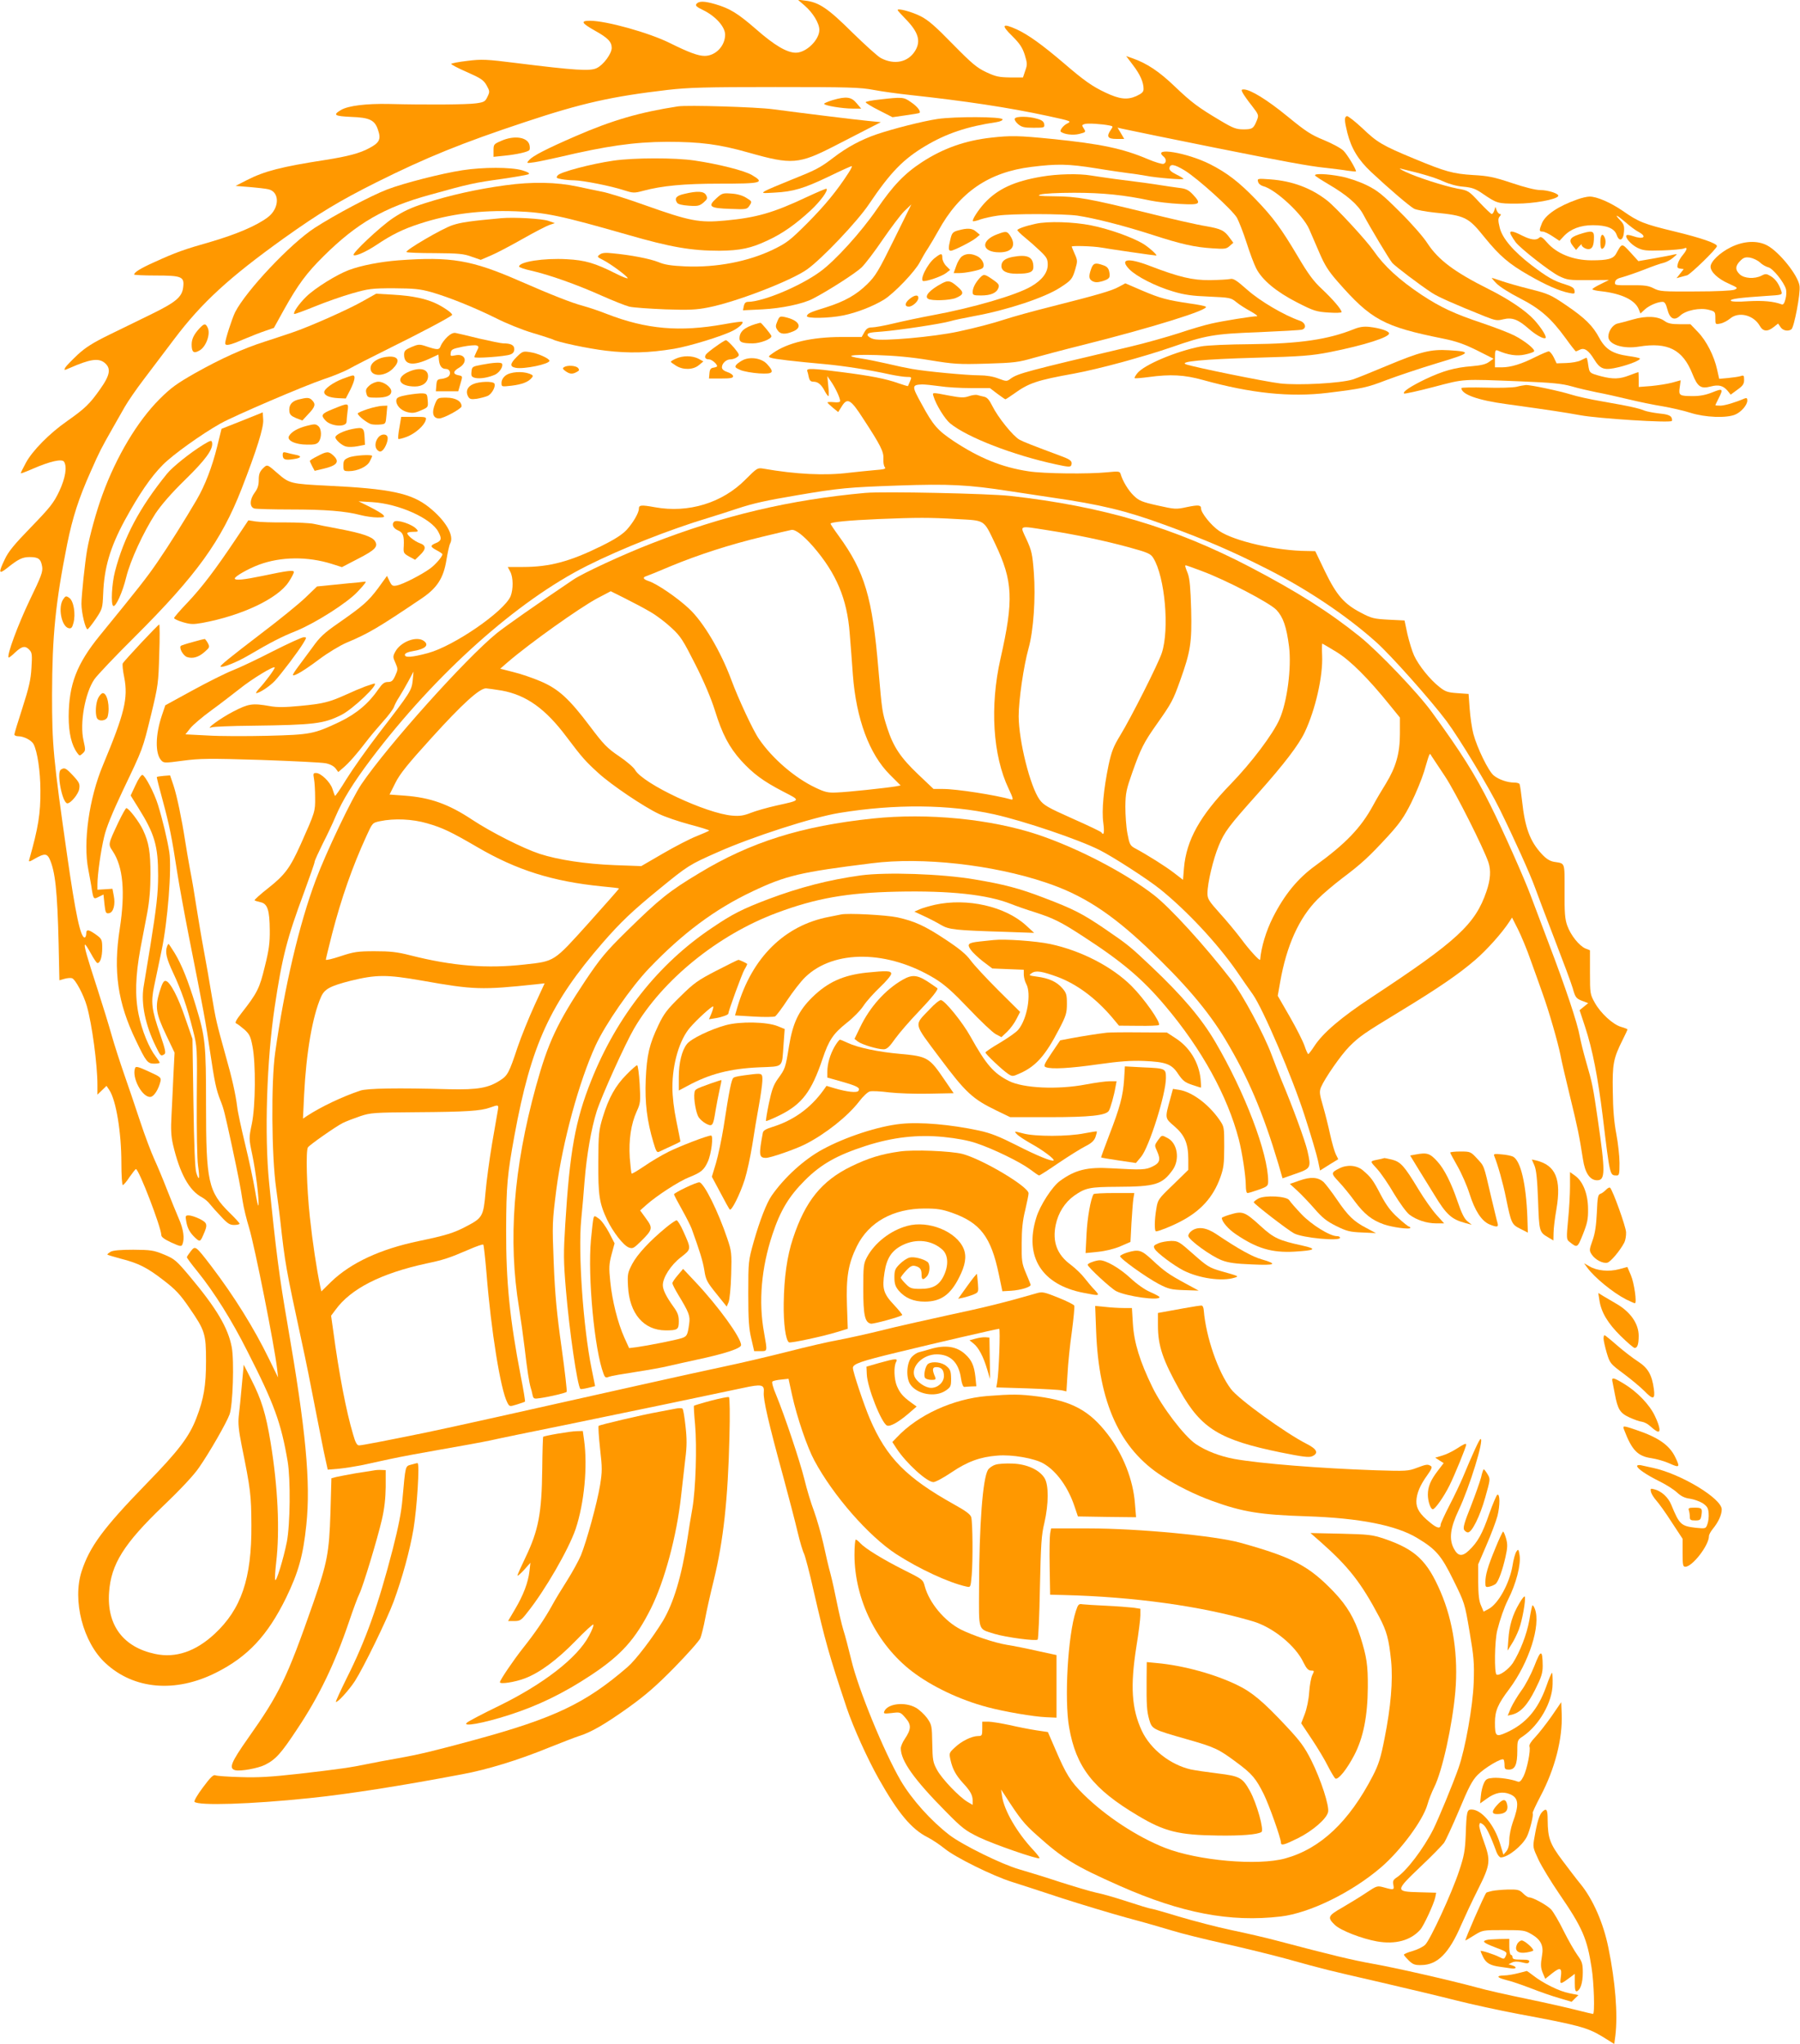 <?xml version="1.0" standalone="no"?>
<!DOCTYPE svg PUBLIC "-//W3C//DTD SVG 20010904//EN"
 "http://www.w3.org/TR/2001/REC-SVG-20010904/DTD/svg10.dtd">
<svg version="1.0" xmlns="http://www.w3.org/2000/svg"
 width="1127pt" height="1280pt" viewBox="0 0 1127 1280"
 preserveAspectRatio="xMidYMid meet">
<g transform="translate(0,1280) scale(0.1,-0.1)"
fill="#ff9800" stroke="none">
<path d="M5038 12765 c52 -45 92 -111 92 -152 0 -63 -82 -143 -147 -143 -56 0
-134 46 -249 147 -115 100 -164 130 -256 157 -69 20 -102 20 -117 2 -9 -11 -1
-19 43 -40 77 -38 136 -104 136 -153 0 -71 -60 -133 -128 -133 -41 0 -100 22
-217 80 -130 65 -399 140 -501 140 -61 0 -54 -14 31 -62 81 -45 105 -70 105
-108 0 -36 -52 -107 -95 -127 -41 -19 -131 -14 -500 32 -190 24 -219 25 -308
14 -53 -6 -99 -15 -102 -19 -2 -3 42 -27 98 -51 88 -39 105 -50 124 -84 20
-36 20 -40 5 -71 -14 -30 -21 -34 -71 -41 -56 -8 -304 -10 -546 -4 -142 3
-254 -11 -299 -37 -54 -32 -43 -39 63 -44 116 -4 148 -20 168 -82 20 -58 9
-80 -56 -114 -57 -31 -132 -51 -271 -73 -278 -43 -383 -70 -495 -127 l-70 -36
87 -7 c48 -4 101 -10 118 -14 73 -16 71 -120 -4 -176 -71 -53 -196 -106 -356
-153 -169 -48 -219 -66 -355 -128 -85 -38 -125 -63 -125 -77 0 -3 60 -6 132
-6 167 0 183 -7 175 -73 -7 -62 -45 -94 -207 -173 -69 -34 -184 -90 -256 -125
-100 -49 -147 -78 -198 -125 -36 -34 -71 -70 -77 -80 -10 -19 -9 -19 28 -3
125 55 178 63 216 34 44 -35 38 -77 -27 -168 -64 -91 -93 -119 -205 -198 -111
-77 -219 -187 -259 -262 -18 -33 -32 -62 -32 -65 0 -3 35 10 78 29 104 45 180
63 193 43 20 -32 9 -101 -30 -185 -35 -73 -56 -100 -176 -224 -105 -108 -143
-154 -165 -202 -41 -85 -38 -96 13 -56 71 57 97 70 143 70 55 0 70 -12 78 -60
5 -32 -5 -59 -79 -212 -72 -151 -144 -344 -131 -357 2 -2 21 12 41 32 43 40
64 44 90 15 16 -17 17 -32 12 -112 -4 -74 -16 -124 -56 -249 -28 -86 -51 -162
-51 -168 0 -6 11 -11 25 -11 34 0 82 -25 95 -49 24 -45 43 -171 43 -291 1
-144 -13 -232 -70 -433 -5 -15 1 -14 38 8 56 32 73 31 89 -2 36 -79 49 -200
57 -530 l5 -231 31 9 c17 5 39 7 48 4 21 -7 73 -104 93 -175 32 -112 66 -365
66 -493 l0 -61 29 28 28 27 18 -27 c42 -64 75 -264 75 -456 0 -76 4 -138 9
-138 5 0 24 22 42 50 19 27 37 50 40 50 18 1 158 -364 159 -413 0 -13 20 -27
63 -47 55 -25 63 -26 69 -12 15 37 7 96 -23 163 -16 38 -50 120 -74 182 -24
62 -59 146 -78 187 -19 41 -60 149 -90 240 -30 91 -75 224 -100 295 -25 72
-60 180 -77 240 -17 61 -57 191 -89 290 -67 206 -86 273 -79 280 3 3 19 -22
37 -55 18 -33 36 -60 41 -60 18 0 30 39 30 94 0 50 -3 57 -32 79 -52 38 -68
41 -68 12 0 -14 -5 -25 -10 -25 -26 0 -57 147 -109 510 -88 616 -95 694 -95
1010 1 371 21 573 95 945 34 166 71 283 148 455 55 125 66 145 134 265 25 44
60 106 78 137 18 32 72 111 121 175 49 65 134 178 189 250 172 228 343 385
689 633 222 158 343 231 578 349 313 156 535 246 927 376 357 119 544 161 895
202 131 15 235 18 675 18 458 0 531 -2 615 -18 52 -10 156 -24 230 -32 341
-37 615 -78 860 -131 152 -33 151 -33 119 -49 -23 -12 -46 -43 -37 -50 22 -17
76 -23 114 -14 43 11 44 12 30 34 -14 21 -13 23 7 29 21 5 106 0 155 -10 21
-4 22 -6 7 -27 -29 -42 -20 -57 35 -57 l49 0 -21 36 -21 35 24 -6 c51 -11 371
-77 582 -119 439 -88 594 -116 688 -126 53 -6 120 -14 148 -19 28 -4 51 -6 51
-4 0 16 -55 106 -78 129 -16 16 -72 46 -123 67 -81 33 -113 54 -229 149 -126
103 -231 168 -273 168 -15 0 -16 -3 -6 -22 7 -13 32 -49 57 -80 43 -56 44 -59
32 -90 -21 -53 -29 -58 -84 -58 -45 0 -65 7 -142 53 -143 85 -182 114 -289
216 -97 93 -173 144 -264 176 l-40 14 43 -57 c45 -59 66 -107 66 -149 0 -19
-10 -28 -46 -45 -57 -25 -105 -19 -192 22 -83 39 -133 74 -262 185 -135 115
-221 177 -294 211 -91 41 -100 28 -29 -41 48 -48 64 -72 79 -118 16 -53 17
-62 3 -100 l-14 -42 -80 0 c-69 1 -90 5 -150 33 -59 28 -89 53 -210 176 -109
112 -154 151 -202 175 -56 28 -143 51 -143 38 0 -3 23 -28 51 -57 79 -81 96
-137 59 -198 -44 -72 -130 -90 -214 -46 -20 10 -100 83 -179 160 -152 151
-209 190 -295 200 l-47 6 43 -37z"/>
<path d="M5213 12173 c-29 -9 -53 -19 -53 -23 0 -11 115 -30 179 -30 l53 0
-29 34 c-33 40 -65 44 -150 19z"/>
<path d="M5508 12177 c-49 -5 -88 -13 -88 -17 0 -5 38 -28 84 -51 l84 -43 83
12 c45 6 84 13 86 15 10 10 -14 41 -53 67 -46 33 -54 33 -196 17z"/>
<path d="M4245 12134 c-240 -37 -409 -86 -640 -186 -188 -82 -267 -123 -292
-150 -18 -21 -18 -21 32 -14 28 4 97 19 155 32 297 70 470 95 675 96 212 0
327 -15 514 -68 268 -76 312 -73 536 42 72 37 166 85 210 108 l80 41 -80 8
c-82 8 -407 48 -595 73 -103 14 -536 27 -595 18z"/>
<path d="M8433 12073 c-17 -6 -16 -28 3 -105 25 -98 68 -169 149 -245 111
-104 241 -215 269 -230 14 -7 71 -18 128 -24 191 -19 211 -28 312 -154 96
-118 153 -167 279 -239 108 -62 193 -99 251 -110 35 -7 37 -6 34 15 -2 16 -16
25 -60 39 -70 21 -111 45 -207 118 -116 89 -185 170 -201 236 -11 45 -11 58 0
71 9 11 9 15 1 15 -6 0 -15 10 -20 22 l-8 23 -7 -23 c-4 -12 -11 -22 -16 -22
-5 0 -39 33 -77 73 -67 72 -69 74 -138 86 -86 17 -251 70 -325 105 -30 14 -44
24 -30 20 140 -33 214 -56 265 -79 37 -17 86 -31 127 -34 54 -5 77 -13 120
-43 91 -62 95 -63 213 -63 107 0 248 25 261 47 9 14 -62 38 -113 38 -29 0 -96
17 -177 44 -111 37 -148 45 -243 50 -126 8 -173 21 -368 102 -200 83 -232 102
-324 190 -47 44 -92 79 -98 77z"/>
<path d="M5870 12055 c-89 -13 -279 -61 -384 -97 -93 -32 -183 -80 -265 -143
-89 -68 -112 -79 -277 -145 -70 -28 -140 -58 -154 -66 -23 -14 -18 -15 60 -10
117 6 183 26 340 101 74 36 138 65 143 65 4 0 -5 -19 -20 -42 -73 -113 -147
-203 -257 -314 -110 -110 -130 -125 -216 -167 -156 -75 -354 -113 -548 -105
-89 4 -130 10 -170 27 -53 21 -170 44 -287 55 -44 5 -66 3 -80 -8 -18 -13 -17
-15 21 -34 49 -25 154 -103 154 -114 0 -4 -33 8 -72 28 -133 67 -194 85 -310
91 -143 8 -298 -16 -298 -46 0 -5 35 -17 77 -26 110 -25 283 -86 437 -155 72
-32 152 -64 176 -70 25 -6 126 -13 225 -17 149 -5 195 -3 270 12 174 34 518
167 618 238 93 66 316 301 388 409 135 200 214 281 353 364 131 78 261 122
444 149 26 4 41 12 39 18 -5 17 -300 18 -407 2z"/>
<path d="M6354 12058 c-4 -6 4 -21 20 -35 23 -19 38 -23 97 -23 67 0 70 1 67
22 -2 16 -14 26 -43 34 -52 16 -132 17 -141 2z"/>
<path d="M6205 11938 c-161 -18 -298 -66 -432 -153 -109 -71 -182 -147 -283
-295 -98 -143 -262 -324 -355 -391 -126 -92 -357 -188 -451 -189 -15 0 -23 -8
-27 -26 l-5 -27 122 6 c118 6 254 34 316 67 97 50 269 161 304 195 23 22 83
101 133 175 51 74 111 154 135 178 l44 42 -109 -221 c-96 -195 -115 -227 -167
-278 -68 -67 -142 -109 -260 -146 -98 -30 -112 -37 -118 -53 -6 -18 140 -15
228 3 87 18 186 57 255 99 64 40 196 178 225 236 13 25 35 63 50 85 14 22 44
72 65 110 132 241 315 367 583 400 161 20 230 19 405 -9 84 -14 177 -27 207
-31 30 -3 78 -11 107 -16 67 -13 233 -26 233 -19 0 3 -21 16 -46 28 -32 16
-44 28 -42 40 5 28 30 24 95 -15 83 -51 298 -246 328 -297 12 -23 40 -93 60
-156 20 -63 47 -135 60 -160 37 -73 126 -147 255 -213 105 -54 122 -59 198
-64 45 -3 82 -2 82 3 -1 17 -55 80 -123 144 -53 49 -86 94 -151 204 -105 177
-156 246 -264 358 -104 108 -181 167 -286 220 -145 73 -365 109 -291 48 19
-16 19 -39 0 -46 -8 -3 -52 10 -97 29 -157 67 -296 96 -601 127 -211 21 -257
22 -382 8z"/>
<path d="M3138 11918 c-46 -20 -48 -22 -48 -60 l0 -40 68 7 c79 8 150 24 157
36 3 4 3 19 0 32 -13 49 -96 61 -177 25z"/>
<path d="M3840 11794 c-138 -20 -332 -71 -348 -92 -12 -15 -9 -18 25 -24 21
-4 57 -7 79 -7 54 -1 232 -36 310 -62 57 -18 64 -19 120 -4 119 32 257 45 476
45 268 0 289 5 206 54 -48 28 -210 69 -360 91 -120 18 -377 18 -508 -1z"/>
<path d="M2895 11734 c-130 -20 -365 -80 -470 -120 -102 -39 -328 -159 -455
-241 -152 -99 -429 -393 -498 -528 -19 -39 -62 -171 -62 -194 0 -19 29 -13
114 24 45 19 106 43 136 53 l55 19 63 114 c89 159 142 230 248 335 209 207
380 306 665 384 247 69 280 76 454 100 82 12 156 25 164 29 10 6 -2 13 -41 25
-69 20 -244 20 -373 0z"/>
<path d="M6522 11694 c-172 -29 -276 -77 -359 -167 -39 -43 -79 -105 -71 -112
2 -2 23 2 46 11 24 8 73 19 110 24 87 13 407 12 497 0 107 -16 293 -63 469
-120 185 -60 267 -78 379 -85 73 -5 85 -4 105 14 l24 21 -20 27 c-36 51 -56
60 -152 77 -52 8 -223 47 -379 86 -351 86 -426 100 -571 101 -94 1 -110 3 -85
11 17 6 109 11 210 11 179 0 316 -14 479 -49 39 -8 122 -18 184 -21 128 -7
137 -1 80 60 -27 28 -43 36 -88 41 -30 4 -80 11 -110 16 -56 9 -134 20 -295
40 -49 7 -114 16 -144 21 -76 13 -211 10 -309 -7z"/>
<path d="M8234 11701 c3 -5 42 -30 86 -56 114 -67 182 -126 215 -187 45 -85
163 -281 182 -304 18 -21 172 -138 249 -188 38 -25 137 -69 331 -147 66 -26
77 -28 116 -18 55 13 92 -1 158 -59 44 -39 96 -68 106 -58 8 8 -26 63 -71 113
-52 57 -158 129 -286 193 -214 107 -315 183 -383 287 -24 38 -101 126 -172
196 -109 109 -140 134 -209 168 -48 23 -113 45 -159 54 -88 17 -171 20 -163 6z"/>
<path d="M7877 11662 c2 -11 16 -23 30 -27 79 -19 251 -180 290 -270 12 -27
41 -94 64 -148 33 -77 56 -114 114 -180 210 -240 288 -282 660 -357 84 -17
134 -35 213 -74 l103 -52 -28 -20 c-20 -15 -50 -22 -108 -27 -105 -8 -180 -29
-290 -81 -91 -44 -145 -79 -134 -90 3 -3 86 15 185 41 199 52 169 50 549 35
193 -8 255 -14 315 -31 41 -12 111 -28 155 -37 44 -8 134 -28 200 -44 66 -16
163 -36 215 -44 52 -9 131 -27 175 -41 92 -29 224 -34 279 -11 38 16 76 60 76
88 0 15 -4 18 -17 13 -58 -25 -122 -44 -150 -45 -18 0 -33 1 -33 3 0 1 9 20
20 42 31 61 27 65 -37 39 -39 -16 -78 -24 -120 -24 -88 0 -94 3 -86 55 l6 44
-54 -15 c-30 -8 -89 -17 -131 -21 l-78 -6 0 47 c0 25 -1 46 -2 46 -2 0 -27 -9
-56 -20 -62 -24 -102 -25 -177 -6 -73 20 -73 19 -81 71 -3 25 -8 45 -11 45 -2
0 -18 -7 -35 -16 -16 -9 -58 -16 -91 -17 l-61 -2 -18 38 c-10 20 -24 37 -31
37 -7 0 -44 -16 -83 -35 -86 -44 -155 -65 -211 -65 l-43 0 0 56 c0 50 2 55 18
49 64 -28 119 -36 169 -25 29 6 55 15 58 20 8 13 -60 67 -125 100 -32 16 -120
50 -197 76 -179 60 -262 99 -381 177 -141 94 -236 181 -302 277 -44 64 -234
270 -290 314 -101 79 -219 123 -357 133 -79 6 -82 5 -76 -15z"/>
<path d="M3165 11640 c-177 -24 -347 -62 -500 -111 -92 -29 -140 -52 -205 -95
-79 -53 -257 -220 -246 -231 10 -10 80 21 144 64 94 63 164 98 269 132 189 62
379 86 603 78 187 -7 281 -27 700 -147 270 -78 399 -100 574 -100 131 1 200
16 303 65 93 43 175 101 269 188 62 58 110 124 99 135 -2 3 -57 -21 -122 -51
-212 -100 -317 -130 -513 -148 -161 -15 -220 -4 -501 96 -114 41 -236 79 -271
85 -34 7 -103 21 -153 32 -131 28 -283 31 -450 8z"/>
<path d="M4285 11586 c-50 -11 -64 -27 -46 -55 6 -10 32 -16 74 -19 56 -4 67
-1 92 20 24 21 26 27 16 46 -13 25 -53 28 -136 8z"/>
<path d="M4484 11557 c-55 -50 -40 -61 90 -65 100 -4 103 -3 119 21 16 25 16
26 -20 48 -23 15 -58 25 -94 27 -54 4 -59 2 -95 -31z"/>
<path d="M9875 11551 c-119 -42 -199 -96 -221 -149 -18 -45 -18 -52 4 -52 11
0 38 -13 62 -29 l44 -29 27 29 c42 45 104 69 182 69 86 0 134 -19 149 -60 16
-47 42 -36 46 19 3 36 -1 48 -24 72 -41 43 -22 35 34 -13 27 -24 63 -51 81
-60 57 -31 31 -50 -36 -26 -18 6 -35 9 -39 5 -12 -12 26 -57 67 -78 37 -18 55
-20 158 -17 64 2 124 8 134 12 25 12 21 -7 -7 -41 -14 -16 -28 -41 -31 -55 -6
-22 -3 -27 15 -30 l22 -3 -23 -29 -22 -28 21 6 c12 3 32 9 45 12 22 7 187 167
187 183 0 17 -98 51 -263 91 -195 47 -227 60 -326 129 -79 54 -165 91 -209 90
-15 0 -50 -8 -77 -18z"/>
<path d="M3140 11434 c-196 -18 -253 -26 -307 -44 -65 -21 -298 -158 -288
-168 3 -4 83 -7 178 -7 146 -1 181 -4 229 -22 l58 -20 63 27 c34 14 123 61
197 103 74 42 151 82 169 88 l35 12 -40 14 c-40 14 -214 24 -294 17z"/>
<path d="M6485 11399 c-65 -14 -115 -32 -115 -40 0 -4 21 -25 47 -46 26 -21
69 -59 95 -84 42 -40 48 -51 48 -87 0 -49 -36 -96 -103 -135 -93 -55 -368
-135 -619 -181 -75 -14 -184 -37 -242 -51 -58 -14 -119 -25 -136 -25 -24 0
-35 -7 -48 -30 l-17 -30 -127 0 c-186 0 -338 -36 -429 -101 -29 -20 -30 -23
-13 -29 21 -8 149 -23 339 -40 118 -11 274 -35 410 -65 39 -8 85 -15 102 -15
32 0 32 -1 21 -27 -7 -16 -13 -29 -13 -30 -1 -2 -27 6 -59 17 -80 29 -176 47
-355 70 -184 24 -222 25 -217 8 3 -7 7 -25 10 -40 5 -21 12 -28 30 -28 28 0
50 -19 71 -61 9 -16 18 -29 22 -29 3 0 3 28 -1 62 l-6 63 26 -38 c27 -40 54
-99 54 -118 0 -7 -15 -10 -40 -7 -22 2 -40 1 -39 -2 0 -3 15 -17 34 -33 l33
-27 22 35 c35 57 56 46 133 -74 112 -171 131 -210 128 -254 -1 -21 2 -44 9
-52 9 -11 -3 -14 -67 -19 -43 -4 -114 -11 -157 -16 -150 -19 -332 -10 -538 26
-35 6 -39 3 -110 -68 -145 -147 -357 -212 -567 -174 -88 16 -101 14 -101 -10
0 -25 -36 -87 -76 -131 -28 -30 -74 -60 -159 -102 -197 -97 -323 -131 -491
-131 l-95 0 16 -30 c19 -36 19 -110 2 -153 -41 -96 -355 -312 -517 -356 -101
-27 -145 -30 -145 -11 0 10 18 18 59 25 69 12 94 36 61 61 -45 35 -148 -4
-181 -68 -15 -28 -14 -34 2 -69 16 -37 16 -41 -1 -79 -15 -33 -23 -40 -46 -40
-22 0 -35 -10 -58 -43 -62 -91 -139 -156 -245 -207 -161 -76 -180 -80 -451
-87 -132 -3 -302 -3 -377 2 l-137 7 31 39 c17 21 76 71 131 111 55 40 134 101
176 134 78 63 221 150 221 134 0 -10 -61 -93 -98 -132 -14 -16 -22 -28 -18
-28 20 0 85 43 117 77 42 46 146 183 178 236 22 37 22 37 2 37 -11 0 -98 -40
-193 -88 -95 -49 -209 -103 -253 -120 -45 -18 -157 -74 -250 -125 l-170 -93
-22 -65 c-40 -120 -42 -235 -5 -278 17 -19 19 -20 137 -4 106 14 164 15 485 5
201 -7 385 -16 409 -21 27 -5 51 -18 62 -32 l17 -23 29 25 c37 31 87 88 145
164 25 33 73 90 106 127 33 36 63 77 68 90 4 12 18 41 33 63 14 22 40 67 58
100 l32 60 -5 -55 c-7 -64 -12 -72 -209 -328 -77 -100 -170 -232 -207 -292
-37 -61 -69 -107 -71 -103 -2 5 -10 25 -16 45 -14 42 -72 98 -102 98 -18 0
-19 -4 -13 -37 4 -20 7 -73 7 -117 1 -87 0 -90 -90 -292 -67 -149 -99 -192
-204 -275 -50 -39 -88 -74 -85 -76 3 -3 19 -8 37 -12 44 -9 57 -49 58 -175 1
-78 -5 -125 -31 -228 -33 -137 -47 -165 -148 -294 -32 -41 -41 -59 -31 -62 8
-3 30 -20 51 -38 32 -29 39 -43 51 -106 21 -109 19 -370 -4 -484 -19 -90 -19
-92 2 -192 23 -109 45 -290 39 -319 -2 -10 -11 32 -21 92 -10 61 -38 191 -62
290 -24 99 -47 205 -50 235 -10 79 -31 176 -75 330 -54 195 -58 210 -85 370
-13 80 -35 206 -49 280 -14 74 -34 196 -46 270 -11 74 -29 180 -40 235 -10 55
-24 134 -30 175 -23 148 -52 285 -73 350 l-22 65 -40 -3 c-22 -2 -41 -5 -43
-7 -2 -1 15 -68 37 -148 42 -155 57 -230 91 -452 12 -77 44 -252 71 -390 95
-479 108 -551 133 -722 30 -201 39 -244 66 -313 22 -55 26 -74 71 -280 41
-191 55 -264 68 -349 6 -41 25 -118 41 -170 35 -116 158 -734 175 -881 l6 -55
-55 113 c-97 199 -221 397 -363 584 -99 129 -100 130 -129 93 -13 -17 -24 -33
-24 -37 0 -4 30 -45 67 -90 104 -129 214 -304 311 -497 169 -331 212 -450 253
-691 19 -112 16 -395 -5 -504 -21 -106 -67 -256 -73 -238 -3 7 0 55 6 107 24
203 11 475 -35 755 -30 180 -56 265 -121 393 l-47 92 -12 -130 c-6 -71 -15
-157 -19 -190 -5 -46 -1 -89 18 -185 56 -275 60 -310 61 -500 2 -334 -63 -525
-231 -681 -119 -110 -243 -152 -371 -125 -200 42 -304 180 -289 386 12 176 93
305 339 541 109 104 193 194 224 240 66 95 171 278 191 332 21 55 30 337 14
422 -23 121 -95 243 -262 442 -85 101 -95 110 -162 138 -66 27 -82 29 -192 30
-82 0 -127 -4 -143 -13 -13 -8 -22 -16 -19 -18 2 -2 39 -13 83 -25 111 -28
166 -56 269 -136 74 -57 103 -87 162 -174 96 -139 103 -161 103 -330 0 -155
-14 -238 -60 -357 -45 -118 -112 -206 -317 -416 -265 -273 -352 -390 -402
-545 -59 -182 9 -445 149 -574 178 -166 439 -188 693 -60 199 100 322 232 438
468 78 161 107 265 127 457 28 268 -3 594 -118 1258 -51 293 -73 464 -115 885
-30 299 -15 768 35 1101 47 313 76 426 184 717 36 98 66 184 66 191 0 7 23 57
50 112 28 54 64 131 80 169 45 106 110 211 224 363 404 534 914 990 1353 1210
211 106 516 227 763 301 58 18 137 43 175 56 103 34 180 51 375 84 264 45 321
50 634 61 319 11 439 5 696 -35 85 -13 205 -31 265 -40 305 -44 464 -82 707
-171 257 -94 414 -161 641 -276 251 -127 499 -293 684 -459 91 -81 341 -362
440 -494 79 -106 266 -415 332 -550 93 -189 191 -407 221 -490 18 -49 74 -198
125 -330 51 -132 102 -268 112 -302 16 -58 21 -64 57 -79 l40 -15 -27 -22 -27
-22 35 -106 c46 -141 79 -310 110 -559 46 -381 44 -369 88 -370 15 0 17 10 17
78 0 42 -9 124 -20 182 -14 72 -21 156 -22 265 -3 174 3 207 63 327 16 32 29
60 29 62 0 3 -18 10 -39 16 -51 14 -129 85 -166 152 -29 52 -30 57 -30 190 l0
138 -28 11 c-40 17 -93 84 -114 143 -15 41 -18 83 -17 218 0 185 5 170 -67
182 -26 5 -49 19 -77 50 -73 79 -104 164 -122 330 -6 54 -13 102 -16 107 -3 5
-17 9 -32 9 -44 0 -99 19 -130 45 -33 27 -104 173 -127 260 -9 33 -19 103 -23
155 l-7 95 -70 5 c-61 4 -77 10 -113 39 -58 45 -130 135 -158 196 -13 28 -31
88 -42 135 l-18 85 -100 5 c-90 5 -106 8 -172 43 -106 55 -153 109 -226 259
l-61 127 -50 1 c-193 1 -458 62 -552 126 -50 34 -113 113 -113 140 0 22 -16
24 -89 9 -68 -15 -75 -14 -183 10 -99 22 -117 30 -150 62 -34 33 -69 91 -82
136 -5 16 -13 17 -83 10 -119 -12 -398 -9 -493 6 -167 25 -308 83 -469 189
-101 68 -128 98 -201 233 -62 112 -62 119 3 122 18 0 67 -5 110 -11 43 -7 132
-12 197 -12 l118 0 46 -35 c26 -19 48 -35 51 -35 3 0 27 16 54 35 93 67 143
84 376 126 157 29 436 105 610 165 212 74 266 84 545 94 140 6 263 13 272 16
31 9 22 44 -14 56 -98 34 -248 122 -328 193 -69 61 -88 73 -108 68 -13 -3 -69
-6 -125 -7 -110 -1 -192 18 -380 90 -136 52 -189 43 -126 -22 44 -45 165 -107
274 -139 70 -21 120 -28 225 -32 129 -6 137 -7 170 -34 19 -16 60 -42 90 -58
30 -17 48 -31 40 -31 -30 0 -217 -30 -285 -46 -38 -8 -130 -35 -204 -60 -75
-24 -212 -63 -306 -85 -652 -154 -700 -167 -746 -199 -25 -19 -27 -19 -78 0
-33 13 -76 20 -120 20 -75 0 -334 24 -421 40 -30 5 -102 20 -160 34 -58 13
-127 27 -155 31 -114 17 -75 26 90 22 120 -4 219 -13 335 -32 152 -25 181 -27
356 -22 174 5 202 9 295 36 57 16 196 53 309 81 435 109 800 223 769 240 -8 5
-50 13 -94 19 -148 22 -189 33 -300 80 l-109 47 -41 -22 c-45 -25 -132 -50
-424 -124 -112 -28 -242 -64 -290 -80 -73 -24 -183 -53 -291 -76 -152 -33
-475 -62 -530 -47 -19 5 -36 16 -38 25 -2 13 14 17 90 22 104 8 375 49 428 65
19 6 86 20 150 32 204 37 440 115 537 178 71 46 77 53 96 117 14 48 14 54 -4
94 -10 23 -19 44 -19 46 0 7 135 3 185 -6 43 -8 332 -50 344 -50 12 0 -49 55
-84 75 -69 41 -216 93 -324 114 -109 22 -271 27 -346 10z"/>
<path d="M5998 11357 c-32 -9 -38 -16 -47 -53 -14 -56 -14 -74 2 -74 18 0 128
56 157 79 l25 21 -24 20 c-25 22 -55 23 -113 7z"/>
<path d="M6246 11334 c-110 -40 -101 -114 12 -114 80 0 107 43 67 104 -20 29
-25 30 -79 10z"/>
<path d="M9461 11328 c7 -13 20 -33 29 -45 31 -40 214 -183 270 -211 52 -25
63 -27 184 -26 l130 1 -52 -26 c-29 -14 -52 -28 -52 -32 0 -4 26 -10 58 -13
128 -15 211 -56 233 -114 l10 -25 27 25 c27 25 80 48 112 48 12 0 21 -13 29
-45 15 -61 44 -76 80 -42 35 34 125 52 180 37 39 -10 41 -12 41 -52 0 -40 0
-40 31 -34 17 3 44 17 61 31 54 46 147 23 186 -45 20 -36 48 -39 87 -8 l28 22
15 -22 c14 -22 47 -29 68 -14 17 11 58 226 51 272 -9 66 -126 212 -202 253
-62 33 -147 29 -228 -11 -69 -34 -127 -90 -127 -122 0 -32 46 -76 112 -105 59
-27 61 -28 38 -39 -15 -6 -115 -11 -245 -11 -204 -1 -223 0 -260 19 -33 17
-57 21 -143 20 -98 -1 -103 0 -100 19 2 15 15 24 48 32 25 7 86 28 135 47 50
20 104 39 120 42 17 4 44 18 60 32 29 25 30 25 5 20 -14 -4 -69 -14 -124 -24
l-98 -17 -50 55 c-55 59 -52 59 -89 -8 -18 -33 -52 -42 -154 -42 -115 0 -219
42 -279 112 -28 32 -39 39 -48 30 -19 -19 -54 -14 -108 13 -64 33 -85 33 -69
3z m1558 -171 c14 -14 38 -27 53 -31 28 -6 97 -92 110 -136 4 -13 3 -42 -3
-63 -8 -29 -14 -37 -26 -32 -49 18 -113 24 -206 19 -66 -5 -106 -3 -110 3 -7
11 55 19 221 30 98 6 102 7 96 27 -14 45 -36 78 -66 96 -28 17 -34 17 -59 4
-43 -22 -108 -18 -136 8 -30 28 -29 53 3 85 21 21 32 24 61 20 20 -4 48 -17
62 -30z"/>
<path d="M9885 11332 c-56 -19 -65 -37 -36 -73 l19 -24 18 21 c11 11 18 18 17
15 -6 -11 21 -31 42 -31 25 0 35 22 35 78 0 38 -15 40 -95 14z"/>
<path d="M10020 11284 c0 -30 4 -44 12 -42 17 6 26 40 17 66 -14 37 -29 25
-29 -24z"/>
<path d="M5852 11184 c-47 -37 -99 -144 -69 -144 29 0 115 31 140 50 l26 20
-25 25 c-13 13 -24 36 -24 50 0 31 -7 31 -48 -1z"/>
<path d="M6023 11195 c-11 -8 -28 -35 -36 -60 l-16 -45 34 0 c40 0 124 17 144
29 22 14 5 59 -29 76 -37 19 -70 19 -97 0z"/>
<path d="M6338 11191 c-47 -10 -68 -27 -68 -57 0 -31 33 -48 95 -48 81 0 105
10 105 42 0 64 -36 81 -132 63z"/>
<path d="M2495 11170 c-114 -9 -234 -32 -311 -61 -77 -29 -212 -113 -267 -167
-45 -44 -83 -99 -75 -108 2 -2 60 19 129 47 68 28 174 65 234 82 102 29 121
32 260 32 127 -1 163 -4 235 -24 111 -32 268 -95 407 -164 61 -31 164 -73 229
-92 64 -19 120 -38 125 -40 25 -16 222 -58 334 -71 143 -17 267 -14 425 12 96
16 302 79 370 114 37 19 67 47 58 55 -3 3 -54 -4 -114 -15 -278 -50 -486 -32
-734 64 -47 19 -114 41 -150 51 -69 18 -198 69 -395 155 -304 133 -430 154
-760 130z"/>
<path d="M6832 11117 c-17 -48 -15 -65 9 -78 17 -8 31 -8 60 0 46 14 52 23 44
60 -4 21 -15 33 -37 40 -50 18 -63 14 -76 -22z"/>
<path d="M6133 11058 c-27 -30 -43 -62 -43 -87 0 -19 6 -21 53 -21 61 0 97 16
108 47 7 19 2 27 -36 53 -52 36 -56 36 -82 8z"/>
<path d="M9370 11025 c19 -20 84 -61 145 -92 127 -65 196 -125 287 -250 33
-46 62 -83 65 -83 2 0 13 5 24 10 28 15 55 -3 90 -60 39 -63 63 -71 154 -49
71 17 141 46 132 55 -3 3 -35 10 -73 15 -97 14 -142 42 -180 112 -41 77 -89
125 -210 207 -94 64 -110 71 -225 100 -68 17 -148 40 -179 51 -30 10 -56 19
-59 19 -3 0 10 -16 29 -35z"/>
<path d="M5900 11027 c-78 -41 -115 -82 -89 -98 22 -14 136 -10 173 5 52 22
53 35 10 72 -43 37 -57 40 -94 21z"/>
<path d="M2275 10916 c-94 -54 -338 -162 -445 -198 -41 -14 -119 -40 -172 -57
-132 -42 -274 -106 -436 -197 -114 -65 -151 -91 -223 -163 -139 -139 -270
-359 -357 -597 -38 -102 -81 -260 -96 -344 -14 -79 -36 -289 -36 -341 0 -56
25 -159 38 -159 4 0 27 29 51 64 42 63 43 66 47 158 6 162 43 289 134 458 90
165 165 275 240 350 62 63 244 193 360 258 87 49 524 236 645 277 61 20 133
50 160 65 28 16 145 76 260 133 179 88 368 188 385 204 8 7 -39 42 -92 69 -66
33 -154 52 -278 59 l-105 6 -80 -45z"/>
<path d="M5696 10929 c-31 -24 -34 -49 -6 -49 23 0 60 33 60 55 0 21 -23 19
-54 -6z"/>
<path d="M4867 10788 c-12 -28 -12 -36 1 -55 17 -27 48 -29 98 -8 63 26 36 71
-53 90 -30 6 -33 4 -46 -27z"/>
<path d="M10225 10800 c-38 -11 -83 -23 -98 -26 -29 -7 -57 -47 -57 -82 0 -49
92 -79 193 -62 179 29 273 -19 333 -170 33 -83 53 -96 115 -80 49 13 77 6 105
-26 l20 -25 42 31 c34 24 42 36 42 61 0 28 -2 31 -22 24 -13 -4 -48 -9 -79
-12 l-55 -5 -13 58 c-19 86 -67 180 -120 235 l-47 49 -68 0 c-51 0 -73 5 -94
20 -40 30 -114 34 -197 10z"/>
<path d="M4730 10771 c-71 -22 -100 -48 -100 -91 0 -23 19 -30 83 -30 47 0
117 27 117 45 0 9 -63 85 -69 84 -3 0 -17 -4 -31 -8z"/>
<path d="M1248 10743 c-34 -37 -48 -66 -48 -100 0 -49 13 -59 50 -37 40 23 69
102 51 141 -14 30 -22 29 -53 -4z"/>
<path d="M8477 10739 c-162 -65 -339 -91 -642 -94 -145 -1 -277 -7 -315 -14
-155 -30 -358 -115 -400 -169 -11 -14 -18 -27 -16 -30 3 -2 42 1 87 7 139 19
224 14 340 -18 302 -84 547 -109 780 -81 220 27 247 33 369 80 69 26 212 74
318 106 214 64 221 72 74 81 -115 7 -177 -9 -388 -97 -93 -39 -189 -78 -214
-86 -78 -24 -338 -38 -454 -25 -94 11 -546 103 -591 120 -44 17 110 32 435 41
293 8 351 13 465 35 217 43 380 95 372 119 -5 15 -60 32 -122 39 -36 4 -63 0
-98 -14z"/>
<path d="M2801 10691 c-17 -16 -35 -41 -41 -55 -10 -29 -19 -29 -102 -1 -32
10 -42 9 -82 -8 -39 -17 -46 -24 -46 -48 0 -65 56 -73 161 -24 l54 25 3 -33
c4 -39 18 -57 44 -57 23 0 34 -26 18 -45 -6 -7 -26 -15 -43 -17 -29 -3 -32 -6
-35 -40 l-3 -38 70 0 70 0 14 48 c14 47 14 47 -11 52 -38 7 -37 25 3 48 58 35
39 91 -25 77 -29 -6 -31 -5 -28 16 3 21 12 25 74 38 39 8 79 11 88 8 15 -6 15
-9 1 -36 -8 -17 -15 -33 -15 -37 0 -10 193 4 224 16 18 6 26 17 26 34 0 25
-21 36 -69 36 -13 0 -80 14 -150 30 -69 17 -136 33 -148 35 -14 3 -31 -5 -52
-24z"/>
<path d="M4481 10630 c-30 -21 -58 -44 -62 -51 -10 -17 -2 -29 20 -29 17 0 51
-29 51 -43 0 -3 -10 -7 -22 -9 -18 -2 -24 -11 -26 -35 l-3 -33 75 0 c59 0 76
3 76 14 0 8 -16 20 -35 26 -23 8 -35 18 -35 30 0 25 27 50 54 50 12 0 31 6 41
14 17 12 16 16 -20 60 -22 25 -44 46 -50 46 -5 0 -34 -18 -64 -40z"/>
<path d="M3236 10566 c-44 -44 -45 -62 -7 -69 51 -10 211 23 211 44 0 14 -72
47 -121 54 -44 7 -48 5 -83 -29z"/>
<path d="M2385 10558 c-42 -15 -65 -37 -65 -64 0 -54 87 -55 140 -2 42 42 38
72 -10 75 -19 1 -48 -3 -65 -9z"/>
<path d="M4233 10555 c-18 -8 -33 -17 -33 -20 0 -3 15 -14 33 -25 45 -28 108
-26 143 4 l28 23 -31 17 c-39 20 -97 20 -140 1z"/>
<path d="M4655 10547 c-17 -8 -36 -21 -44 -30 -12 -15 -9 -19 25 -34 22 -9 74
-18 117 -21 89 -5 98 5 50 58 -33 36 -100 48 -148 27z"/>
<path d="M3015 10516 c-57 -11 -60 -12 -63 -43 -3 -28 1 -33 22 -39 32 -8 90
3 129 22 27 15 49 51 40 67 -6 10 -55 7 -128 -7z"/>
<path d="M3531 10501 c-10 -7 -8 -12 10 -25 27 -19 43 -20 70 -5 16 8 18 13 8
25 -13 15 -66 19 -88 5z"/>
<path d="M2550 10468 c-76 -38 -49 -88 48 -88 49 0 82 26 82 65 0 48 -59 58
-130 23z"/>
<path d="M3166 10449 c-16 -12 -26 -30 -26 -46 0 -25 0 -25 63 -18 65 8 105
23 126 49 11 13 9 17 -14 26 -46 17 -119 12 -149 -11z"/>
<path d="M2145 10428 c-60 -23 -115 -63 -115 -83 0 -21 32 -35 87 -38 l48 -2
28 54 c29 59 35 92 15 90 -7 -1 -35 -10 -63 -21z"/>
<path d="M2314 10387 c-22 -19 -26 -29 -20 -50 6 -25 10 -27 62 -27 64 0 94
13 94 40 0 25 -46 60 -81 60 -15 0 -40 -10 -55 -23z"/>
<path d="M2963 10395 c-36 -15 -49 -45 -33 -76 10 -18 18 -21 55 -16 23 4 54
12 68 18 27 12 53 61 42 78 -9 15 -94 13 -132 -4z"/>
<path d="M9495 10378 c-22 -5 -109 -8 -192 -5 -84 2 -153 1 -153 -3 0 -39 102
-76 280 -100 288 -40 359 -51 465 -70 114 -21 559 -49 572 -36 4 4 2 15 -3 24
-8 12 -31 19 -75 23 -35 4 -77 12 -93 18 -39 16 -96 28 -261 57 -77 13 -167
33 -200 44 -67 21 -253 61 -282 59 -10 -1 -36 -5 -58 -11z"/>
<path d="M2550 10327 c-49 -9 -66 -16 -68 -30 -6 -30 25 -66 67 -77 32 -8 47
-7 86 10 46 20 46 20 43 62 -3 40 -5 43 -33 45 -16 1 -59 -4 -95 -10z"/>
<path d="M5845 10318 c16 -53 71 -142 104 -169 106 -87 394 -199 664 -257 73
-16 89 -17 94 -6 9 24 -2 35 -52 54 -198 74 -244 92 -272 107 -40 22 -135 140
-170 211 -19 38 -32 54 -52 58 -14 3 -34 8 -43 11 -10 2 -33 -1 -52 -8 -29
-10 -50 -10 -123 4 -110 21 -106 21 -98 -5z"/>
<path d="M1867 10298 c-42 -11 -60 -36 -55 -75 2 -19 13 -29 42 -41 l39 -15
38 41 c43 45 47 62 23 86 -17 18 -32 18 -87 4z"/>
<path d="M2725 10274 c-24 -58 -15 -94 25 -94 28 0 140 61 140 76 0 32 -38 54
-95 54 -53 0 -55 -1 -70 -36z"/>
<path d="M2085 10239 c-72 -29 -78 -38 -48 -71 35 -39 133 -45 133 -8 0 9 3
38 6 64 8 55 7 55 -91 15z"/>
<path d="M2303 10239 c-35 -11 -63 -24 -63 -28 0 -14 59 -60 84 -67 13 -3 38
-4 57 -2 34 3 34 4 39 61 l5 57 -30 -1 c-16 0 -58 -9 -92 -20z"/>
<path d="M1516 10166 l-129 -51 -27 -110 c-32 -129 -76 -244 -129 -335 -74
-126 -174 -286 -245 -389 -65 -95 -115 -159 -360 -459 -146 -179 -195 -308
-196 -509 0 -103 18 -179 54 -228 14 -19 15 -19 34 -2 18 17 18 21 5 80 -25
107 9 298 68 384 18 26 132 146 254 267 386 385 541 600 668 926 94 242 138
382 135 431 l-3 47 -129 -52z"/>
<path d="M2501 10124 c-7 -37 -10 -69 -7 -72 3 -3 27 3 53 13 52 20 108 69
118 103 6 21 5 22 -73 22 l-80 0 -11 -66z"/>
<path d="M1922 10134 c-59 -15 -98 -38 -113 -65 -14 -27 40 -53 114 -53 47 -1
61 3 73 18 19 27 18 80 -3 98 -16 14 -24 14 -71 2z"/>
<path d="M2207 10114 c-55 -11 -107 -36 -107 -52 0 -16 41 -52 67 -58 14 -4
46 -3 72 2 l46 9 -2 42 c-3 66 -9 70 -76 57z"/>
<path d="M2366 10058 c-20 -28 -20 -62 -1 -78 11 -9 18 -10 29 -1 20 17 39 68
32 86 -8 22 -43 18 -60 -7z"/>
<path d="M1272 10015 c-77 -47 -193 -139 -227 -182 -171 -211 -269 -396 -325
-611 -20 -77 -27 -206 -11 -216 15 -10 59 87 81 179 26 106 107 281 183 399
37 55 99 127 186 212 129 126 176 191 169 232 -3 17 -8 16 -56 -13z"/>
<path d="M1770 9952 c0 -29 15 -35 66 -27 52 7 57 20 12 28 -18 4 -43 9 -55
13 -19 5 -23 2 -23 -14z"/>
<path d="M1988 9944 c-27 -13 -48 -27 -48 -30 0 -3 7 -18 15 -34 l15 -28 55
13 c86 20 104 44 62 83 -29 27 -41 27 -99 -4z"/>
<path d="M2183 9935 c-28 -12 -33 -19 -33 -50 0 -33 2 -35 35 -35 53 0 114 28
130 61 8 15 15 30 15 34 0 11 -116 4 -147 -10z"/>
<path d="M1645 9866 c-19 -20 -25 -35 -25 -71 0 -34 -7 -55 -25 -79 -32 -43
-34 -91 -2 -100 12 -3 114 -6 227 -6 216 0 342 -10 437 -35 31 -8 79 -15 106
-15 43 0 48 2 37 15 -7 9 -45 31 -84 51 l-71 35 85 -5 c167 -10 372 -102 415
-187 22 -41 19 -55 -15 -69 -38 -16 -38 -23 5 -46 19 -10 35 -21 35 -24 0 -15
-42 -64 -76 -89 -53 -39 -172 -100 -209 -107 -27 -5 -32 -2 -46 27 l-16 33
-55 -76 c-62 -83 -95 -112 -250 -220 -88 -61 -116 -87 -162 -152 -31 -42 -72
-98 -91 -123 -19 -25 -33 -48 -31 -50 8 -9 73 30 166 100 52 39 128 85 170
103 138 58 196 92 473 279 94 64 134 126 152 238 8 48 18 95 24 105 26 49 -29
143 -133 226 -111 88 -241 116 -638 135 -224 11 -237 14 -306 74 -71 62 -68
61 -97 33z"/>
<path d="M5420 9714 c-474 -43 -890 -141 -1341 -317 -178 -69 -428 -185 -489
-226 -239 -161 -425 -292 -480 -336 -196 -160 -681 -701 -847 -945 -59 -87
-221 -426 -286 -600 -104 -277 -196 -670 -254 -1080 -26 -182 -23 -648 6 -851
11 -79 22 -166 25 -194 31 -279 35 -302 136 -770 22 -99 60 -288 85 -420 26
-132 53 -271 62 -309 l15 -68 72 6 c39 4 100 14 136 21 36 8 117 25 180 39 63
14 210 41 325 61 116 20 253 45 305 56 52 12 257 54 455 94 386 79 971 201
1124 234 120 26 138 23 133 -28 -4 -43 29 -188 123 -531 35 -129 75 -283 89
-343 14 -59 32 -120 40 -135 7 -15 35 -119 60 -232 73 -318 96 -400 207 -733
42 -124 130 -319 201 -445 122 -216 205 -315 306 -366 28 -14 77 -47 108 -72
66 -54 301 -170 419 -207 44 -14 184 -59 310 -101 127 -41 313 -97 415 -125
102 -27 229 -64 282 -80 54 -17 200 -53 325 -81 126 -28 300 -71 388 -95 237
-66 254 -70 585 -146 168 -39 382 -90 476 -114 94 -24 269 -62 390 -85 372
-69 432 -85 522 -139 l79 -49 7 52 c16 134 0 338 -44 552 -31 153 -96 301
-173 396 -24 29 -75 96 -114 148 -79 105 -92 141 -93 253 0 68 -7 79 -34 52
-18 -18 -32 -63 -48 -156 -12 -66 -11 -66 25 -144 20 -42 79 -139 131 -215
144 -210 173 -278 201 -460 15 -93 21 -290 9 -290 -3 0 -50 11 -105 25 -55 14
-196 46 -312 70 -117 24 -255 55 -307 70 -174 47 -521 126 -659 150 -123 22
-253 53 -601 145 -63 17 -189 46 -280 65 -91 19 -239 58 -330 85 -91 28 -170
50 -177 50 -6 0 -72 20 -145 44 -73 24 -160 49 -193 55 -33 7 -134 37 -225 66
-91 30 -208 66 -260 81 -106 30 -354 152 -435 214 -117 90 -236 223 -305 340
-106 182 -267 575 -310 757 -17 70 -39 155 -50 188 -10 33 -28 110 -40 170
-12 61 -30 142 -40 180 -11 39 -31 124 -45 190 -15 66 -42 158 -59 205 -18 47
-45 136 -60 199 -29 116 -122 394 -177 528 -18 41 -28 78 -23 83 5 4 30 10 55
12 l46 5 22 -101 c31 -141 95 -328 140 -411 118 -220 339 -472 511 -585 142
-92 330 -180 441 -204 26 -6 26 -5 33 71 8 97 6 330 -3 363 -5 18 -33 39 -107
80 -299 167 -423 292 -528 537 -37 87 -106 293 -106 318 0 25 49 42 281 98
229 56 623 147 635 147 8 0 -2 -275 -12 -331 l-6 -36 193 -6 c107 -4 206 -9
220 -13 l26 -6 7 111 c3 62 15 180 27 263 11 83 18 157 15 163 -2 6 -47 29
-100 50 -87 35 -100 38 -134 28 -197 -57 -326 -89 -552 -137 -146 -32 -335
-74 -420 -96 -85 -21 -207 -48 -270 -60 -63 -11 -209 -45 -325 -75 -115 -29
-289 -70 -385 -90 -96 -20 -344 -75 -550 -121 -691 -155 -1174 -263 -1325
-294 -245 -50 -399 -80 -417 -80 -13 0 -23 18 -37 68 -43 143 -89 383 -124
645 l-14 99 27 36 c96 133 285 229 570 291 109 23 142 34 263 86 48 21 90 36
93 32 3 -3 12 -83 20 -179 29 -363 88 -728 130 -809 14 -27 14 -27 60 -13 26
8 49 16 51 18 2 2 -9 73 -26 157 -69 358 -93 590 -92 919 1 278 7 343 52 590
104 567 223 828 555 1210 111 127 182 195 351 333 181 148 189 153 368 232
216 96 594 218 760 245 348 57 688 54 971 -9 187 -42 527 -157 658 -223 84
-42 299 -181 378 -244 168 -135 360 -341 479 -512 35 -51 81 -118 103 -148 65
-93 247 -518 325 -761 39 -120 76 -246 83 -280 l13 -62 57 36 57 35 -15 30
c-8 16 -24 71 -35 121 -11 51 -31 132 -45 180 -23 78 -24 92 -13 120 24 56
125 202 178 255 63 63 89 81 321 222 237 144 365 232 467 320 72 62 168 169
214 240 l16 25 37 -73 c20 -40 57 -128 80 -195 24 -67 58 -160 74 -207 40
-110 97 -309 112 -385 6 -33 33 -150 60 -260 48 -196 58 -246 81 -393 13 -87
44 -132 89 -132 51 0 52 51 4 380 -29 201 -34 228 -74 365 -16 55 -33 125 -39
157 -14 81 -90 308 -193 578 -49 129 -101 267 -115 305 -37 100 -173 407 -252
565 -96 192 -182 329 -365 580 -87 121 -336 381 -453 475 -193 155 -391 280
-683 433 -478 250 -925 382 -1505 447 -134 15 -794 29 -905 19z m570 -164
c182 -10 167 -1 241 -155 111 -233 117 -350 33 -720 -67 -297 -48 -605 51
-813 28 -59 31 -72 17 -68 -99 28 -343 66 -427 66 l-60 0 -98 93 c-108 103
-153 170 -191 286 -33 103 -33 104 -56 368 -38 453 -86 614 -249 838 -28 38
-51 73 -51 76 0 10 115 21 300 29 245 10 319 10 490 0z m570 -70 c179 -28 355
-65 509 -107 120 -33 135 -40 152 -67 73 -118 102 -447 53 -595 -22 -67 -194
-408 -261 -517 -41 -67 -54 -100 -72 -184 -31 -150 -44 -284 -33 -363 8 -60 3
-83 -12 -59 -3 5 -85 44 -182 87 -155 69 -180 84 -205 118 -59 82 -130 366
-131 522 0 102 31 315 62 426 31 110 45 317 33 474 -9 117 -14 138 -46 208
-42 91 -54 86 133 57z m-1467 -104 c144 -167 211 -327 227 -541 6 -71 15 -190
20 -262 21 -275 103 -495 231 -623 l68 -68 -32 -6 c-61 -10 -302 -36 -367 -38
-56 -3 -75 2 -134 30 -129 61 -270 182 -354 305 -36 51 -129 251 -172 367 -67
182 -177 367 -267 450 -74 69 -199 154 -250 171 -37 12 -42 24 -15 32 9 3 77
30 149 61 176 73 375 137 575 185 90 22 172 41 183 43 25 5 77 -36 138 -106z
m2433 -152 c151 -56 423 -198 466 -243 42 -45 63 -105 79 -230 16 -133 -12
-347 -60 -455 -41 -93 -175 -271 -306 -406 -192 -198 -277 -350 -292 -525 l-6
-74 -57 44 c-52 40 -164 111 -248 156 -26 15 -31 25 -43 90 -8 41 -13 117 -13
169 1 85 6 107 44 215 53 150 73 188 152 300 94 133 103 151 146 271 66 184
75 239 70 447 -4 136 -9 193 -21 226 -19 48 -19 51 -12 51 3 0 49 -16 101 -36z
m-3453 -256 c37 -21 96 -66 131 -99 58 -53 73 -78 150 -230 54 -106 99 -214
122 -287 46 -149 89 -230 164 -314 76 -83 138 -129 263 -194 112 -58 115 -53
-42 -88 -58 -13 -131 -34 -161 -46 -43 -17 -69 -21 -115 -17 -162 13 -556 198
-608 285 -9 17 -55 56 -101 87 -74 50 -97 74 -182 187 -131 174 -197 234 -309
282 -49 21 -125 47 -171 58 l-82 21 46 40 c137 118 447 339 562 401 l84 44 90
-45 c50 -25 122 -63 159 -85z m4293 -249 c86 -52 200 -165 339 -338 l60 -74 0
-101 c0 -123 -25 -209 -87 -311 -24 -38 -61 -101 -82 -140 -76 -139 -170 -237
-360 -375 -111 -80 -194 -182 -266 -324 -44 -88 -73 -186 -80 -265 -1 -12 -69
62 -118 129 -31 41 -91 114 -134 161 -69 77 -78 91 -78 125 0 65 36 215 70
297 37 90 63 124 248 331 162 182 253 301 291 381 67 141 115 352 109 481 -2
41 -1 74 1 74 2 0 41 -23 87 -51z m-5224 -243 c153 -28 273 -113 406 -291 98
-130 118 -152 198 -225 82 -75 284 -211 379 -256 39 -19 125 -48 192 -66 68
-18 123 -35 123 -38 0 -3 -35 -18 -77 -35 -42 -16 -138 -66 -212 -109 l-136
-79 -165 6 c-183 7 -355 33 -472 71 -105 35 -301 134 -421 213 -149 99 -263
139 -422 151 l-96 7 36 72 c28 57 78 119 228 284 192 212 299 309 340 309 12
-1 57 -7 99 -14z m5906 -538 c65 -98 240 -446 271 -537 17 -51 13 -109 -12
-182 -70 -206 -184 -311 -717 -662 -193 -127 -308 -225 -362 -309 -17 -26 -34
-48 -37 -48 -3 0 -14 23 -23 51 -9 27 -50 109 -92 182 l-76 132 15 85 c40 229
118 402 234 519 31 32 101 91 156 133 121 91 166 133 285 262 73 80 101 120
145 208 30 60 66 148 81 196 38 128 34 120 47 98 7 -10 45 -68 85 -128z
m-6374 -293 c98 -28 151 -54 316 -150 245 -143 469 -214 779 -245 58 -5 106
-11 107 -13 1 -1 -85 -99 -191 -217 -220 -244 -210 -238 -399 -259 -236 -27
-451 -10 -716 57 -85 22 -128 26 -225 26 -107 0 -130 -4 -212 -31 -51 -17 -93
-27 -93 -22 0 5 18 77 39 161 58 223 126 419 216 615 37 81 37 81 83 91 91 19
203 14 296 -13z m-32 -985 c326 -58 374 -59 715 -23 l53 6 -64 -139 c-35 -77
-83 -195 -106 -263 -52 -157 -62 -176 -108 -205 -73 -48 -141 -60 -317 -56
-324 9 -518 6 -560 -9 -113 -38 -243 -100 -331 -157 l-27 -18 7 149 c13 262
52 491 106 613 22 50 57 68 185 101 160 39 225 40 447 1z m475 -812 c-3 -18
-19 -112 -36 -208 -16 -96 -35 -233 -41 -305 -13 -150 -19 -161 -119 -213 -78
-42 -132 -58 -300 -93 -239 -50 -423 -135 -547 -254 l-62 -61 -7 31 c-23 111
-48 276 -65 435 -20 185 -26 416 -12 436 12 17 174 130 217 152 22 11 72 30
110 43 66 22 86 23 355 25 308 2 400 8 458 29 53 19 55 19 49 -17z"/>
<path d="M1472 9418 c-124 -185 -208 -296 -299 -392 -46 -48 -83 -91 -83 -96
0 -5 25 -17 56 -26 48 -14 65 -14 122 -4 248 46 473 153 540 257 18 27 32 55
32 61 0 14 -36 10 -197 -24 -115 -24 -173 -30 -173 -16 0 13 84 61 151 86 137
51 305 53 457 5 l63 -20 100 52 c109 56 129 77 106 112 -18 27 -83 49 -232 77
-60 11 -129 25 -151 30 -23 5 -104 9 -180 9 -77 -1 -159 2 -184 6 l-45 7 -83
-124z"/>
<path d="M2467 9533 c-16 -16 -5 -41 23 -53 34 -14 41 -34 38 -100 -3 -42 -1
-45 34 -65 l37 -20 31 30 c39 37 39 60 -2 74 -33 12 -78 48 -78 63 0 4 16 8
36 8 32 0 35 2 23 16 -25 31 -125 64 -142 47z"/>
<path d="M2240 9153 c-19 -1 -84 -8 -145 -14 l-110 -11 -75 -72 c-41 -39 -165
-140 -275 -223 -204 -156 -260 -202 -254 -207 10 -9 103 28 174 70 142 83 203
115 298 153 122 50 319 175 385 245 50 53 60 68 45 64 -5 0 -24 -3 -43 -5z"/>
<path d="M396 9048 c-34 -48 -12 -169 33 -181 17 -4 23 2 31 33 15 55 1 139
-27 157 -19 13 -23 12 -37 -9z"/>
<path d="M883 8774 c-59 -63 -111 -121 -114 -127 -4 -7 0 -46 9 -89 25 -130 2
-224 -133 -548 -87 -207 -126 -484 -92 -655 8 -44 19 -100 22 -125 10 -60 12
-62 44 -45 l29 14 6 -60 c6 -54 9 -60 28 -57 28 4 42 55 30 111 l-8 42 -47 -3
-47 -3 0 33 c0 60 21 212 42 298 13 58 51 150 117 290 128 268 123 255 177
475 44 182 46 198 51 378 4 103 3 187 0 187 -3 0 -54 -52 -114 -116z"/>
<path d="M1207 8780 c-38 -10 -71 -21 -75 -24 -12 -13 14 -61 39 -70 36 -12
73 -1 111 33 31 27 32 30 19 55 -8 14 -17 26 -20 25 -3 0 -37 -8 -74 -19z"/>
<path d="M2285 8501 c-27 -10 -81 -33 -120 -51 -101 -46 -145 -57 -286 -70
-95 -9 -143 -10 -191 -1 -108 19 -132 15 -227 -34 -80 -41 -183 -117 -136 -99
11 4 124 9 250 10 393 5 452 12 563 68 72 36 240 197 205 196 -4 -1 -30 -9
-58 -19z"/>
<path d="M615 8430 c-15 -29 -20 -95 -9 -124 10 -26 60 -21 68 7 16 60 -2 147
-30 147 -8 0 -20 -13 -29 -30z"/>
<path d="M381 7981 c-28 -18 9 -211 41 -211 21 0 69 58 74 90 5 31 1 41 -38
83 -46 49 -54 53 -77 38z"/>
<path d="M849 7885 l-31 -66 48 -77 c102 -163 124 -237 124 -424 0 -111 -10
-199 -50 -448 -17 -102 -35 -214 -41 -249 -17 -105 11 -240 77 -374 29 -60 31
-62 53 -48 11 7 6 30 -27 127 -53 153 -58 198 -37 299 9 44 30 143 46 220 39
183 65 517 49 620 -13 81 -42 202 -71 296 -23 74 -79 181 -97 187 -7 2 -26
-25 -43 -63z"/>
<path d="M742 7653 c-66 -141 -66 -138 -36 -183 65 -98 79 -255 44 -484 -42
-268 -13 -465 101 -701 63 -132 73 -145 114 -145 19 0 35 3 35 6 0 3 -11 20
-24 37 -44 57 -87 163 -108 264 -24 116 -20 243 11 413 11 58 30 157 42 220
15 80 21 154 21 245 0 141 -10 200 -47 279 -24 51 -89 136 -104 136 -4 0 -26
-39 -49 -87z"/>
<path d="M5465 7675 c-446 -47 -765 -147 -1087 -342 -190 -114 -249 -162 -454
-363 -133 -131 -164 -169 -259 -310 -176 -265 -233 -386 -309 -661 -142 -516
-176 -964 -106 -1389 10 -63 26 -177 35 -252 15 -131 28 -215 38 -248 3 -8 8
-27 11 -43 6 -26 9 -27 49 -21 62 9 158 32 165 39 3 3 -11 128 -32 278 -30
213 -41 328 -49 527 -10 249 -9 260 16 460 39 300 143 680 246 904 61 133 222
365 335 483 210 220 413 371 648 482 209 99 297 120 748 176 314 40 754 -9
1085 -120 229 -76 405 -189 635 -406 235 -223 381 -394 490 -574 144 -240 237
-458 335 -786 l25 -87 83 29 c95 33 97 37 73 143 -15 64 -92 275 -162 441 -18
44 -46 117 -63 162 -47 127 -182 378 -252 468 -168 217 -380 449 -482 529
-181 141 -477 295 -729 380 -295 98 -689 137 -1033 101z"/>
<path d="M5390 7319 c-202 -28 -383 -75 -580 -149 -160 -61 -223 -92 -351
-179 -337 -225 -597 -555 -757 -956 -101 -253 -135 -446 -163 -903 -11 -177
-11 -227 4 -405 22 -263 72 -605 91 -624 2 -2 23 1 48 7 l44 11 -22 109 c-53
262 -85 727 -65 933 6 62 16 171 21 242 13 162 42 329 76 437 30 94 177 420
234 518 178 305 526 587 893 724 246 92 440 126 753 133 332 7 565 -18 714
-77 30 -12 98 -36 150 -52 117 -38 162 -60 303 -152 245 -159 371 -266 514
-436 228 -270 388 -562 459 -833 21 -81 44 -230 44 -289 0 -29 4 -48 11 -48 7
0 38 10 70 21 56 20 59 24 59 54 0 173 -146 556 -331 871 -86 147 -205 287
-399 471 -133 126 -149 139 -291 236 -141 96 -197 125 -384 196 -153 59 -250
84 -435 115 -207 35 -551 46 -710 25z"/>
<path d="M5854 7135 c-34 -8 -77 -20 -95 -28 l-34 -15 60 -28 c33 -15 81 -40
106 -55 51 -30 86 -34 414 -44 l170 -6 -50 46 c-131 120 -369 174 -571 130z"/>
<path d="M5265 7074 c-11 -2 -45 -9 -75 -15 -278 -53 -482 -255 -573 -565
l-15 -52 118 -7 c65 -4 125 -3 133 1 8 5 43 51 77 103 34 51 83 115 111 142
180 175 520 171 815 -10 61 -38 111 -83 211 -188 72 -76 147 -147 167 -158
l36 -19 36 34 c20 19 46 55 58 79 l23 45 -136 135 c-75 75 -153 159 -174 188
-28 38 -69 72 -155 129 -131 87 -195 116 -303 140 -71 15 -313 28 -354 18z"/>
<path d="M6220 6914 c-19 -2 -58 -6 -85 -9 -74 -8 -82 -16 -57 -52 12 -17 47
-50 78 -74 l57 -43 98 -4 99 -4 0 -32 c1 -17 7 -42 15 -56 34 -60 7 -221 -50
-288 -12 -15 -64 -51 -114 -81 -50 -29 -91 -57 -91 -61 0 -10 108 -112 142
-134 26 -17 29 -17 73 3 100 44 160 111 245 275 45 86 50 103 50 161 0 57 -3
68 -30 99 -35 39 -82 61 -158 71 -51 7 -53 8 -32 22 26 18 63 12 162 -24 120
-45 236 -131 339 -251 l45 -54 121 -1 c67 -1 125 1 129 5 14 14 -92 165 -171
244 -121 121 -316 222 -509 263 -89 19 -286 33 -356 25z"/>
<path d="M1046 6874 c-13 -35 -4 -76 38 -165 51 -109 87 -211 124 -359 27
-105 27 -106 24 -440 -1 -187 2 -368 8 -409 12 -84 7 -101 -11 -44 -8 26 -14
168 -18 438 l-6 400 -44 127 c-46 137 -96 231 -123 236 -13 3 -22 -13 -39 -68
-29 -96 -23 -135 41 -270 l53 -111 -7 -137 c-3 -75 -9 -189 -12 -253 -5 -88
-3 -132 9 -185 42 -180 101 -289 182 -331 16 -9 38 -27 49 -42 11 -14 43 -50
70 -78 40 -44 55 -53 82 -53 19 0 34 4 34 8 0 4 -27 34 -61 67 -135 133 -149
195 -149 675 0 384 -4 426 -65 625 -47 154 -87 254 -131 327 -20 32 -37 58
-39 58 -1 0 -6 -7 -9 -16z"/>
<path d="M4485 6722 c-116 -60 -140 -77 -226 -162 -82 -80 -103 -108 -137
-180 -57 -120 -72 -185 -79 -340 -6 -145 8 -259 48 -393 17 -57 22 -66 37 -58
9 5 43 20 75 35 31 14 57 27 57 29 0 3 -11 59 -25 127 -16 77 -25 156 -25 212
0 149 45 300 112 376 45 52 138 136 143 130 3 -3 -2 -22 -10 -42 l-16 -38 43
7 c37 6 78 21 78 28 0 15 86 251 101 276 11 18 19 35 17 36 -9 7 -48 25 -55
25 -4 0 -66 -31 -138 -68z"/>
<path d="M5425 6710 c-147 -16 -243 -60 -340 -155 -85 -84 -121 -160 -145
-306 -22 -137 -24 -141 -69 -203 -28 -39 -39 -70 -57 -155 -12 -58 -20 -108
-18 -110 2 -2 42 14 88 37 138 69 197 147 266 352 40 119 67 158 152 226 38
29 85 77 104 106 19 29 67 82 105 118 38 36 69 73 69 83 0 19 -28 20 -155 7z"/>
<path d="M5651 6665 c-108 -62 -206 -171 -267 -300 l-34 -70 22 -17 c26 -19
122 -48 160 -48 21 0 36 14 74 68 27 37 92 112 145 167 84 88 128 143 117 148
-2 1 -16 11 -33 23 -87 61 -119 66 -184 29z"/>
<path d="M5821 6481 c-100 -105 -105 -80 63 -305 163 -218 205 -257 356 -330
l85 -41 250 0 c249 0 348 11 367 39 10 14 34 100 42 149 l7 37 -43 0 c-24 0
-90 -9 -148 -20 -177 -34 -394 -24 -484 22 -95 48 -142 102 -240 278 -48 87
-157 222 -184 228 -8 2 -40 -23 -71 -57z"/>
<path d="M4544 6381 c-95 -26 -218 -85 -243 -118 -32 -40 -51 -118 -51 -209
l0 -82 53 28 c139 76 269 109 449 117 158 7 143 -7 154 144 l7 96 -44 18 c-67
27 -234 31 -325 6z"/>
<path d="M6930 6334 c-52 -6 -156 -22 -229 -36 l-63 -12 -54 -80 c-47 -70 -52
-82 -36 -88 35 -14 154 -7 328 18 135 19 205 24 284 21 141 -6 176 -19 217
-82 28 -41 41 -52 85 -67 29 -10 55 -18 57 -18 2 0 1 24 -2 54 -11 105 -69
200 -159 257 l-52 34 -171 1 c-93 1 -186 0 -205 -2z"/>
<path d="M5226 6248 c-29 -51 -46 -109 -46 -159 l0 -36 92 -26 c97 -28 115
-38 103 -57 -9 -14 -72 -7 -150 16 l-50 15 -20 -28 c-81 -112 -187 -188 -318
-229 -42 -13 -59 -23 -61 -38 -26 -138 -24 -156 20 -156 28 0 184 54 247 86
127 65 263 173 336 267 24 32 54 60 67 63 14 4 68 1 122 -6 53 -6 166 -10 250
-8 l153 3 -61 89 c-91 134 -105 142 -272 157 -139 12 -269 40 -330 69 -23 11
-45 20 -49 20 -5 0 -19 -19 -33 -42z"/>
<path d="M846 6113 c-23 -60 46 -188 97 -181 22 3 50 48 62 98 5 23 -1 28 -74
61 -65 30 -81 34 -85 22z"/>
<path d="M3923 6072 c-69 -69 -112 -146 -149 -267 -25 -83 -27 -105 -28 -280
-1 -208 6 -258 55 -362 37 -77 102 -161 136 -174 24 -9 31 -5 74 37 76 75 78
84 34 144 l-37 51 38 34 c65 58 205 149 269 174 75 30 93 45 117 98 22 49 36
163 20 163 -23 0 -192 -65 -267 -102 -44 -22 -113 -63 -153 -91 -40 -27 -75
-48 -77 -45 -3 3 -8 48 -12 99 -7 113 8 211 43 289 24 52 25 61 19 173 -4 64
-11 117 -16 117 -5 0 -35 -26 -66 -58z"/>
<path d="M7038 6039 c-7 -101 -25 -171 -94 -349 -28 -74 -51 -136 -50 -137 1
-2 51 -10 110 -19 l108 -16 32 38 c51 61 156 394 156 494 0 60 -2 61 -146 67
l-111 6 -5 -84z"/>
<path d="M4715 6074 c-90 -11 -111 -15 -122 -22 -13 -8 -26 -71 -63 -312 -12
-74 -33 -174 -47 -222 l-26 -86 53 -99 c28 -54 55 -102 59 -106 11 -12 65 97
94 188 14 44 35 141 47 215 11 74 30 185 41 245 11 61 21 130 22 155 2 48 -1
50 -58 44z"/>
<path d="M4450 6016 c-97 -35 -99 -36 -102 -59 -6 -38 10 -127 26 -152 9 -14
30 -32 47 -41 40 -20 44 -14 59 81 6 38 18 97 25 130 8 33 13 60 12 62 -2 1
-32 -9 -67 -21z"/>
<path d="M7328 5923 c-35 -126 -36 -123 25 -175 65 -56 87 -108 87 -207 l0
-66 -95 -93 c-93 -89 -96 -94 -105 -150 -12 -69 -13 -142 -2 -142 16 0 97 32
150 60 129 66 208 153 253 279 20 56 24 84 24 191 0 124 0 125 -31 170 -68 97
-170 173 -251 186 l-39 6 -16 -59z"/>
<path d="M5640 5763 c-139 -14 -347 -82 -490 -160 -116 -63 -239 -175 -319
-290 -32 -47 -73 -152 -112 -288 -33 -119 -34 -122 -34 -325 0 -165 4 -220 19
-282 l18 -78 39 0 c45 0 44 -5 23 115 -36 194 -17 407 52 615 50 151 103 239
204 340 101 101 201 157 380 215 171 55 325 72 488 56 80 -8 155 -22 202 -38
109 -36 276 -118 337 -163 29 -22 55 -40 59 -40 4 0 59 35 123 79 64 43 139
90 167 104 38 19 55 35 63 58 6 18 10 33 8 35 -1 1 -36 -4 -77 -12 -103 -21
-309 -21 -383 -1 -58 15 -59 15 -41 -4 10 -11 51 -38 92 -61 69 -38 147 -96
139 -104 -9 -9 -107 31 -232 95 -109 55 -161 76 -235 92 -176 38 -368 55 -490
42z"/>
<path d="M7249 5659 c-21 -30 -21 -31 -4 -68 23 -52 17 -73 -29 -95 -43 -21
-65 -22 -259 -11 -149 9 -226 -10 -320 -79 -49 -35 -126 -154 -149 -231 -76
-244 35 -420 297 -470 103 -20 103 -20 69 18 -17 17 -45 51 -64 75 -18 24 -57
61 -86 83 -86 63 -116 144 -94 250 16 76 57 140 115 182 72 50 96 55 272 56
236 1 279 14 344 104 48 66 32 170 -32 202 -36 19 -34 20 -60 -16z"/>
<path d="M5633 5590 c-116 -16 -198 -42 -303 -93 -185 -90 -288 -217 -365
-451 -37 -110 -56 -247 -58 -406 -2 -127 12 -232 33 -245 10 -6 216 38 302 65
l66 20 -5 148 c-6 175 8 259 62 369 75 151 227 236 425 236 77 0 109 -5 169
-26 179 -63 246 -151 295 -387 l22 -105 54 3 c62 4 126 24 123 38 -1 5 -15 38
-30 74 -25 59 -27 76 -26 185 0 86 6 145 22 208 11 48 21 95 21 105 0 42 -289
214 -415 247 -71 18 -304 28 -392 15z"/>
<path d="M9080 5583 c0 -3 21 -42 46 -86 25 -44 59 -121 75 -172 33 -105 75
-170 124 -191 48 -20 59 -18 51 9 -4 12 -22 90 -42 172 -45 194 -40 181 -86
231 -40 43 -42 44 -104 44 -35 0 -64 -3 -64 -7z"/>
<path d="M8862 5571 l-33 -6 50 -82 c28 -46 74 -120 102 -165 75 -124 108
-153 194 -176 l40 -11 -27 22 c-20 16 -37 51 -62 124 -39 115 -83 203 -126
250 -47 52 -65 58 -138 44z"/>
<path d="M9356 5561 c21 -51 55 -170 73 -261 33 -161 36 -167 90 -194 l47 -24
-3 96 c-8 210 -42 355 -90 380 -10 5 -42 12 -71 14 -46 5 -52 3 -46 -11z"/>
<path d="M8645 5543 c-73 -15 -71 -9 -23 -62 24 -26 72 -96 106 -155 35 -58
78 -117 96 -131 45 -34 109 -55 168 -55 l50 0 -48 53 c-27 30 -78 102 -114
162 -87 144 -110 170 -164 184 -25 6 -46 10 -48 10 -2 -1 -12 -3 -23 -6z"/>
<path d="M9607 5503 c12 -28 18 -86 23 -220 7 -194 7 -198 64 -231 l32 -19 1
47 c0 26 8 93 18 149 32 189 -5 275 -127 305 l-27 6 16 -37z"/>
<path d="M8385 5484 c-52 -26 -52 -31 -4 -82 25 -26 71 -82 102 -125 59 -79
107 -117 181 -143 50 -18 166 -34 166 -22 0 4 -4 8 -8 8 -5 0 -36 25 -69 55
-45 40 -73 78 -107 142 -49 95 -63 113 -114 156 -39 32 -99 36 -147 11z"/>
<path d="M9830 5373 c0 -48 -5 -143 -12 -211 -11 -116 -10 -123 8 -137 50 -40
50 -40 85 47 27 68 33 94 32 158 0 93 -32 174 -82 209 l-31 22 0 -88z"/>
<path d="M8136 5408 l-60 -21 45 -41 c25 -23 74 -74 108 -113 51 -59 78 -80
138 -110 65 -32 85 -37 161 -40 l87 -4 -60 32 c-79 41 -115 76 -185 179 -32
47 -69 95 -82 108 -35 32 -82 35 -152 10z"/>
<path d="M4293 5364 c-40 -19 -73 -38 -73 -42 0 -4 22 -46 49 -94 27 -48 54
-102 61 -120 51 -141 71 -205 80 -262 9 -60 17 -74 75 -146 l65 -81 12 28 c6
15 14 93 16 172 4 136 2 148 -24 225 -57 170 -146 349 -175 353 -8 1 -47 -14
-86 -33z"/>
<path d="M10055 5350 c-10 -10 -25 -22 -35 -25 -15 -5 -18 -22 -22 -118 -4
-80 -11 -130 -27 -174 -21 -59 -21 -63 -5 -88 22 -33 70 -58 98 -51 20 5 78
73 106 126 7 14 12 43 11 65 -2 36 -82 260 -100 278 -4 4 -16 -2 -26 -13z"/>
<path d="M6847 5323 c-18 -29 -39 -147 -44 -249 l-6 -120 79 8 c47 5 104 19
140 35 l62 27 6 115 c4 64 9 133 12 154 l6 37 -126 0 c-68 0 -127 -3 -129 -7z"/>
<path d="M7878 5295 c-16 -9 -28 -19 -28 -23 1 -10 213 -174 253 -195 54 -28
287 -50 287 -27 0 6 -8 10 -19 10 -44 0 -158 70 -222 137 -36 38 -70 77 -76
87 -15 27 -154 34 -195 11z"/>
<path d="M7698 5194 c-27 -8 -48 -17 -48 -20 0 -23 40 -70 88 -102 131 -89
225 -117 367 -109 132 8 144 17 49 38 -146 32 -178 46 -261 122 -101 92 -113
96 -195 71z"/>
<path d="M1166 5153 c7 -43 23 -72 56 -103 29 -27 32 -26 51 18 29 65 26 75
-23 100 -24 12 -55 22 -68 22 -21 0 -22 -3 -16 -37z"/>
<path d="M3716 5173 c-3 -10 -10 -71 -16 -136 -21 -233 22 -690 79 -839 9 -24
14 -27 35 -18 13 5 89 18 168 30 78 12 168 28 199 36 31 7 110 25 175 39 180
38 284 72 284 93 0 46 -142 242 -284 393 l-79 84 -33 -39 c-19 -22 -34 -44
-34 -51 0 -6 16 -38 36 -71 69 -114 76 -133 69 -183 -10 -72 -14 -79 -48 -90
-37 -12 -208 -46 -280 -56 l-48 -6 -30 66 c-41 91 -76 231 -88 350 -9 87 -8
109 8 170 l19 70 -35 68 c-20 37 -48 77 -64 87 -26 19 -28 19 -33 3z"/>
<path d="M4170 5114 c-102 -84 -179 -167 -211 -227 -29 -56 -31 -64 -27 -141
9 -171 98 -275 235 -276 76 0 83 5 83 57 0 36 -7 55 -34 92 -44 61 -66 105
-66 134 0 48 50 126 112 174 68 53 67 50 16 164 -17 38 -36 69 -42 68 -6 0
-36 -20 -66 -45z"/>
<path d="M5680 5124 c-104 -28 -204 -106 -252 -196 -21 -40 -23 -55 -23 -198
0 -164 10 -211 48 -218 16 -3 185 43 196 54 2 2 -21 31 -52 64 -66 70 -75 102
-59 203 14 90 45 137 113 171 88 43 186 31 252 -31 34 -34 37 -96 6 -161 -29
-60 -68 -82 -146 -82 -55 0 -65 3 -92 31 -17 17 -31 34 -31 39 0 5 15 24 33
44 26 28 39 34 58 29 30 -8 39 -20 39 -55 0 -33 10 -35 33 -10 20 22 22 75 5
90 -26 20 -86 35 -113 28 -16 -4 -43 -22 -62 -41 -29 -29 -33 -40 -33 -83 0
-40 6 -57 26 -82 40 -47 93 -70 164 -70 100 0 161 43 215 151 39 76 48 131 29
179 -44 109 -221 181 -354 144z"/>
<path d="M7462 5094 c-12 -8 -22 -23 -22 -32 0 -24 143 -128 210 -153 41 -16
88 -22 189 -26 147 -7 164 2 60 32 -58 16 -144 64 -281 156 -63 43 -116 51
-156 23z"/>
<path d="M7252 5015 c-29 -13 -32 -17 -22 -35 14 -25 118 -103 180 -135 97
-49 241 -70 320 -45 29 9 28 9 -85 41 -73 21 -87 30 -173 106 -89 79 -95 83
-140 83 -26 -1 -62 -7 -80 -15z"/>
<path d="M7056 4957 c-22 -7 -41 -17 -43 -22 -4 -13 160 -131 243 -175 60 -31
76 -35 158 -38 l91 -3 -83 45 c-105 57 -132 76 -209 148 -67 62 -83 67 -157
45z"/>
<path d="M6838 4898 c-16 -5 -28 -13 -28 -17 0 -14 145 -148 178 -165 64 -33
272 -62 272 -38 0 4 -26 18 -58 32 -35 15 -83 49 -125 88 -67 62 -153 112
-192 111 -11 0 -32 -5 -47 -11z"/>
<path d="M9938 4863 c45 -62 161 -157 243 -199 27 -13 51 -24 55 -24 14 0 -4
127 -25 176 l-22 51 -52 -14 c-63 -17 -139 -10 -185 18 l-34 19 20 -27z"/>
<path d="M6057 4749 l-58 -81 33 7 c18 4 47 13 64 20 30 13 31 14 27 66 -3 30
-5 58 -6 62 -1 4 -28 -29 -60 -74z"/>
<path d="M10014 4659 c11 -75 52 -144 133 -224 42 -41 81 -75 88 -75 17 0 25
23 25 76 0 76 -52 151 -142 202 -21 12 -54 32 -75 44 l-36 22 7 -45z"/>
<path d="M7415 4609 c-55 -10 -115 -21 -132 -24 l-33 -6 0 -77 c0 -130 30
-217 139 -412 133 -236 249 -306 629 -384 139 -28 178 -33 198 -24 42 19 30
45 -36 78 -130 66 -427 280 -473 343 -81 107 -156 325 -170 491 -1 16 -6 30
-12 31 -5 2 -55 -6 -110 -16z"/>
<path d="M6863 4464 c17 -448 148 -736 414 -907 90 -59 208 -117 313 -155 190
-69 301 -87 591 -96 331 -11 561 -56 694 -137 116 -70 149 -108 225 -263 70
-142 71 -144 101 -322 27 -159 30 -195 26 -319 -5 -147 -53 -416 -95 -535 -37
-105 -124 -315 -158 -384 -61 -121 -168 -262 -230 -302 -21 -14 -25 -23 -20
-46 6 -32 3 -33 -58 -16 -44 12 -45 11 -113 -34 -37 -25 -105 -66 -149 -92
-90 -51 -95 -62 -46 -109 37 -35 169 -86 264 -103 115 -20 210 6 270 73 22 24
86 163 94 202 l6 30 -108 3 c-150 4 -149 8 10 160 69 65 135 133 147 149 11
16 54 109 95 206 59 142 82 186 116 220 42 43 150 108 162 96 3 -3 6 -19 6
-35 0 -24 4 -28 28 -28 38 0 52 32 52 118 0 66 1 68 36 91 101 69 184 214 185
326 1 36 -1 68 -3 71 -3 2 -20 -36 -37 -86 -52 -145 -127 -232 -247 -287 -68
-31 -74 -26 -74 62 0 72 18 115 90 210 124 167 198 399 160 501 -6 15 -13 25
-15 22 -3 -2 -12 -45 -20 -94 -16 -88 -57 -194 -103 -267 -27 -40 -85 -82
-102 -72 -15 9 -12 210 4 275 18 72 44 146 67 192 52 102 83 223 73 282 -6 36
-8 38 -19 22 -8 -10 -19 -50 -25 -89 -19 -112 -90 -241 -151 -272 l-30 -16
-16 38 c-13 28 -17 67 -18 148 l0 110 52 121 c29 67 60 149 69 183 16 65 16
139 -1 132 -5 -2 -28 -56 -51 -120 -43 -125 -72 -177 -127 -229 -42 -40 -68
-37 -94 11 -32 60 -23 130 30 242 68 143 161 445 137 445 -7 0 -49 -91 -113
-245 -14 -33 -50 -109 -81 -169 -31 -60 -56 -115 -56 -122 0 -28 -22 -24 -65
12 -66 53 -88 89 -87 135 2 50 23 99 68 162 28 39 33 52 22 58 -19 12 -27 11
-88 -12 -52 -20 -67 -21 -255 -15 -351 12 -726 42 -887 71 -91 17 -179 51
-242 94 -73 51 -210 230 -271 356 -78 160 -115 279 -122 398 l-6 97 -52 0
c-29 0 -80 3 -115 7 l-63 6 6 -159z"/>
<path d="M10040 4419 c0 -12 9 -52 20 -90 20 -66 22 -68 108 -132 48 -36 105
-84 127 -106 55 -57 69 -55 60 12 -12 89 -37 132 -99 172 -31 20 -90 65 -130
100 -41 36 -77 65 -80 65 -3 0 -6 -10 -6 -21z"/>
<path d="M6107 4418 l-37 -10 25 -20 c32 -25 63 -84 86 -163 l18 -60 -2 130
-2 130 -25 2 c-14 1 -42 -3 -63 -9z"/>
<path d="M5825 4353 c-27 -8 -60 -17 -72 -20 -12 -3 -32 -16 -44 -29 -32 -34
-38 -127 -11 -170 41 -64 157 -86 223 -41 32 22 34 27 34 76 -1 46 -5 57 -29
77 -28 25 -87 32 -114 15 -19 -12 -32 -77 -19 -90 6 -6 24 -11 40 -11 24 0 28
3 22 18 -20 46 -18 62 7 62 33 0 48 -18 48 -56 0 -39 -38 -74 -80 -74 -37 0
-93 39 -105 74 -21 62 54 136 140 136 86 0 138 -51 152 -151 5 -33 13 -54 21
-53 6 1 26 2 43 3 l32 1 -6 60 c-8 69 -23 104 -64 141 -53 49 -125 60 -218 32z"/>
<path d="M5505 4266 l-80 -23 2 -46 c2 -82 93 -310 127 -323 20 -8 72 22 133
74 l52 45 -37 27 c-49 36 -68 58 -87 103 -17 42 -20 119 -5 148 14 25 -1 24
-105 -5z"/>
<path d="M10095 4153 c2 -10 9 -47 16 -83 18 -95 32 -118 93 -146 28 -13 63
-25 76 -26 14 -2 36 -13 50 -26 14 -13 33 -28 43 -33 27 -15 22 25 -12 96 -33
70 -111 151 -192 200 -64 39 -79 43 -74 18z"/>
<path d="M6180 4059 c-213 -18 -432 -118 -564 -258 l-29 -30 26 -40 c61 -93
191 -211 231 -211 13 0 63 27 112 60 100 68 181 98 289 106 91 8 233 -17 289
-50 81 -47 153 -147 193 -266 l22 -65 182 -3 182 -2 -7 86 c-11 148 -74 308
-171 434 -114 148 -223 207 -435 236 -115 15 -164 15 -320 3z"/>
<path d="M4452 4030 c-57 -15 -105 -30 -107 -32 -2 -2 1 -55 7 -118 12 -140 4
-402 -17 -525 -9 -49 -23 -135 -31 -190 -36 -235 -87 -403 -154 -515 -64 -105
-171 -245 -220 -287 -263 -228 -459 -321 -958 -457 -262 -71 -345 -91 -485
-116 -64 -11 -148 -27 -186 -35 -105 -22 -176 -32 -426 -61 -180 -20 -260 -25
-370 -21 -77 2 -147 7 -156 11 -13 6 -32 -13 -78 -75 -34 -45 -58 -86 -53 -91
25 -25 353 -15 717 23 237 24 576 77 960 150 153 28 352 89 535 164 85 34 173
68 195 75 77 24 161 73 306 176 113 81 178 138 293 255 81 83 154 165 161 182
7 18 21 73 30 122 9 50 34 160 55 245 59 241 88 505 97 891 4 142 2 248 -3
251 -5 3 -55 -7 -112 -22z"/>
<path d="M4230 3980 c-19 -4 -66 -13 -105 -20 -107 -19 -369 -81 -377 -88 -3
-4 1 -68 9 -142 14 -122 14 -143 0 -230 -19 -114 -84 -350 -120 -439 -15 -35
-53 -104 -85 -155 -32 -50 -76 -122 -97 -161 -44 -80 -106 -171 -181 -265 -60
-76 -144 -200 -144 -213 0 -14 93 0 156 24 93 35 202 116 316 233 59 61 110
108 113 104 4 -4 -8 -35 -27 -70 -73 -139 -288 -305 -570 -442 -95 -46 -182
-92 -193 -101 -38 -30 99 -6 263 47 181 58 341 136 512 249 189 125 279 225
376 419 85 171 161 453 188 700 8 74 21 181 27 237 10 77 10 126 1 204 -6 56
-14 105 -19 109 -4 4 -24 4 -43 0z"/>
<path d="M10169 3847 c48 -127 85 -165 170 -177 33 -5 86 -20 116 -34 61 -28
65 -23 34 40 -36 75 -106 124 -243 170 -85 29 -88 29 -77 1z"/>
<path d="M3490 3823 c-47 -8 -87 -17 -89 -19 -2 -2 -5 -93 -6 -201 -3 -277
-23 -384 -105 -555 -27 -56 -50 -107 -50 -113 0 -5 18 10 41 35 l40 45 -6 -53
c-8 -70 -38 -150 -91 -239 l-43 -73 39 0 c36 0 44 5 81 53 111 138 259 395
303 523 54 162 76 391 53 557 l-8 57 -37 -1 c-20 0 -75 -8 -122 -16z"/>
<path d="M9120 3729 c-25 -16 -65 -36 -90 -43 l-44 -13 26 -17 27 -17 -36 -47
c-46 -60 -63 -101 -63 -151 0 -41 17 -91 31 -91 14 0 68 76 104 148 32 64 105
242 105 257 0 10 -15 3 -60 -26z"/>
<path d="M2573 3629 c-36 -10 -34 -4 -53 -214 -7 -84 -26 -178 -61 -315 -91
-352 -169 -571 -289 -809 -39 -79 -69 -145 -67 -147 8 -8 81 72 119 130 55 86
200 383 243 499 54 148 101 318 124 454 22 133 40 414 25 412 -5 0 -23 -5 -41
-10z"/>
<path d="M6233 3629 c-18 -5 -39 -20 -47 -32 -33 -54 -55 -343 -56 -737 -1
-279 -9 -257 96 -290 73 -22 260 -47 271 -36 4 4 11 150 14 324 6 272 9 330
28 407 27 119 28 236 1 280 -32 52 -111 88 -200 91 -41 2 -90 -1 -107 -7z"/>
<path d="M10250 3621 c0 -16 59 -56 140 -96 41 -20 91 -52 110 -70 25 -23 48
-35 82 -39 25 -4 61 -17 80 -29 27 -19 34 -30 36 -63 2 -22 -2 -53 -8 -68 -10
-28 -11 -28 -73 -22 -92 11 -102 20 -153 144 -19 47 -62 86 -106 97 -24 6 -26
5 -21 -17 3 -12 18 -36 33 -53 15 -16 59 -77 96 -135 l69 -105 0 -87 c0 -77 2
-88 17 -88 44 0 148 134 148 192 0 9 11 29 24 45 34 41 56 88 56 122 0 68
-254 222 -430 260 -30 7 -65 14 -77 17 -13 2 -23 0 -23 -5z"/>
<path d="M2340 3593 c-14 -2 -65 -10 -115 -18 -49 -9 -103 -19 -120 -23 l-30
-8 -6 -215 c-8 -253 -20 -313 -107 -564 -166 -475 -212 -570 -410 -850 -106
-151 -121 -188 -79 -199 34 -8 143 12 187 34 67 34 100 71 201 224 137 205
235 409 324 671 26 77 55 156 65 175 23 47 112 340 141 465 16 69 23 132 24
205 l0 105 -25 1 c-14 1 -36 0 -50 -3z"/>
<path d="M9273 3549 c-7 -27 -36 -109 -64 -181 -40 -99 -50 -134 -42 -147 6
-9 16 -16 24 -16 25 0 75 101 108 218 32 114 33 116 15 146 -10 17 -21 31 -24
31 -3 0 -11 -23 -17 -51z"/>
<path d="M10574 3344 c3 -9 6 -27 6 -40 0 -21 5 -24 34 -24 30 0 34 3 39 33 6
43 3 47 -45 47 -32 0 -39 -3 -34 -16z"/>
<path d="M6575 3198 c-3 -18 -5 -112 -3 -208 l3 -175 85 -2 c442 -11 864 -70
1182 -164 128 -37 271 -154 320 -260 18 -36 29 -48 46 -49 21 0 22 -2 9 -27
-8 -16 -17 -64 -20 -108 -3 -47 -15 -104 -28 -138 l-22 -57 66 -99 c36 -54 82
-130 101 -169 20 -39 41 -74 47 -78 17 -10 71 56 118 146 57 109 84 246 85
425 1 141 -7 190 -46 315 -37 116 -84 196 -166 282 -156 163 -257 217 -585
308 -156 44 -642 90 -949 90 l-237 0 -6 -32z"/>
<path d="M9363 3107 c-48 -116 -63 -168 -63 -215 0 -30 2 -32 28 -26 15 4 32
12 38 18 17 17 42 87 60 167 13 59 14 78 4 115 -7 24 -15 44 -19 44 -3 0 -25
-46 -48 -103z"/>
<path d="M8270 3144 c174 -154 253 -255 366 -469 47 -90 60 -138 74 -275 12
-123 -2 -289 -41 -484 -24 -123 -37 -164 -74 -236 -148 -286 -327 -455 -547
-516 -172 -48 -550 -14 -754 66 -175 69 -371 198 -510 335 -81 80 -109 125
-175 279 l-48 111 -73 11 c-40 6 -116 21 -168 33 -52 11 -112 21 -132 21 l-38
0 0 -45 c0 -42 -2 -45 -27 -45 -40 -1 -102 -31 -145 -72 -36 -33 -36 -36 -27
-77 13 -58 33 -95 78 -145 47 -50 61 -77 61 -111 l0 -26 -31 18 c-52 30 -162
145 -192 201 -26 47 -28 62 -30 166 -2 110 -3 116 -32 158 -17 23 -49 53 -70
65 -70 40 -180 26 -199 -24 -5 -13 1 -14 47 -9 53 7 55 6 86 -30 38 -43 37
-71 -4 -132 -14 -20 -25 -47 -25 -59 0 -78 83 -195 280 -394 104 -106 124
-121 210 -163 94 -45 369 -140 378 -131 3 3 -15 26 -39 52 -103 110 -182 248
-195 336 l-6 42 23 -35 c95 -147 119 -178 200 -250 167 -150 240 -194 522
-319 385 -170 689 -228 1005 -191 181 21 445 150 629 308 123 106 261 292 290
392 8 30 28 80 43 110 50 100 113 384 132 598 19 221 -13 440 -92 624 -85 198
-159 267 -355 334 -73 24 -96 27 -270 31 l-190 4 65 -57z"/>
<path d="M5350 3063 c1 -278 139 -558 360 -728 123 -94 298 -178 472 -224 104
-28 290 -60 368 -63 l65 -3 0 196 0 196 -120 26 c-66 15 -151 32 -190 38 -79
13 -215 59 -289 96 -102 52 -198 167 -226 271 -11 42 -13 43 -133 103 -133 67
-241 134 -271 167 -11 12 -23 22 -28 22 -4 0 -8 -44 -8 -97z"/>
<path d="M9512 2760 c-42 -71 -62 -138 -68 -225 l-5 -70 25 40 c15 22 35 64
46 93 21 55 44 184 37 205 -2 6 -18 -13 -35 -43z"/>
<path d="M6736 2712 c-50 -152 -73 -552 -42 -728 43 -248 150 -386 430 -552
167 -100 255 -122 502 -125 146 -2 247 6 272 22 18 11 -29 179 -72 257 -47 84
-63 93 -202 110 -65 8 -141 19 -169 25 -129 30 -252 127 -306 242 -64 138 -73
280 -34 527 14 85 25 174 25 196 l0 41 -47 7 c-27 3 -102 9 -168 12 -66 3
-132 7 -147 9 -24 4 -28 0 -42 -43z"/>
<path d="M9607 2369 c-21 -53 -57 -122 -82 -155 -24 -33 -53 -82 -65 -108
l-20 -48 27 6 c54 14 96 59 145 157 39 78 47 103 47 149 -1 103 -12 103 -52
-1z"/>
<path d="M7179 2289 c-1 -165 1 -201 16 -255 18 -61 19 -62 236 -124 173 -49
199 -61 310 -144 98 -72 123 -102 172 -201 33 -67 107 -275 107 -302 0 -21 19
-16 108 28 90 45 177 120 187 162 10 37 -45 205 -105 325 -42 83 -68 119 -156
213 -145 155 -215 214 -309 259 -140 68 -337 122 -502 137 l-63 6 -1 -104z"/>
<path d="M9714 2053 c-34 -48 -80 -107 -102 -130 -26 -27 -39 -48 -36 -58 9
-23 -15 -143 -37 -187 -15 -30 -25 -38 -37 -33 -39 15 -113 26 -153 23 -37 -3
-46 -7 -58 -33 -8 -16 -17 -52 -19 -78 l-5 -49 42 30 c52 38 99 47 145 28 55
-23 59 -65 17 -178 -11 -32 -21 -80 -21 -107 0 -33 -6 -56 -18 -72 l-19 -22
-21 69 c-36 119 -116 214 -179 214 -28 0 -31 -12 -36 -160 -4 -98 -10 -131
-41 -224 -46 -140 -182 -434 -213 -463 -13 -13 -48 -30 -78 -39 -30 -8 -55
-19 -55 -23 0 -4 14 -20 31 -37 25 -24 38 -29 78 -28 102 1 174 74 251 254 23
52 70 153 106 224 76 152 78 176 34 297 -17 46 -30 91 -28 101 3 17 5 17 24 4
19 -14 44 -64 84 -173 7 -18 19 -33 27 -33 43 0 133 71 163 130 18 36 44 140
36 147 -2 3 20 51 49 106 91 172 139 361 133 515 l-3 74 -61 -89z"/>
<path d="M9370 1494 c-36 -41 -30 -57 20 -52 39 4 55 25 46 61 -9 37 -28 34
-66 -9z"/>
<path d="M9342 960 c-18 -4 -35 -9 -36 -11 -12 -12 -137 -299 -131 -299 2 0
27 15 56 33 52 32 53 32 183 32 124 0 133 -1 177 -27 56 -33 75 -71 64 -131
-10 -60 -9 -78 6 -114 l14 -33 44 35 c51 40 62 35 53 -28 -6 -44 -4 -44 56 0
l32 24 0 -56 c0 -41 3 -56 13 -53 22 8 37 52 37 117 0 56 -4 68 -34 110 -18
25 -57 93 -86 151 -28 58 -64 118 -78 134 -26 27 -114 76 -139 76 -7 0 -23 11
-37 25 -22 22 -33 25 -93 24 -37 -1 -83 -5 -101 -9z"/>
<path d="M9308 653 c-31 -8 -20 -18 56 -47 71 -27 74 -29 64 -52 -10 -22 -12
-22 -40 -8 -32 17 -118 44 -118 38 0 -2 7 -19 16 -38 19 -38 45 -53 107 -61
23 -3 54 -8 70 -10 32 -5 36 10 5 19 l-23 7 22 11 c15 7 34 8 62 1 32 -8 41
-8 45 3 4 11 -7 14 -49 14 -42 0 -55 3 -55 15 0 8 -4 15 -10 15 -5 0 -10 23
-10 50 l0 50 -62 -1 c-35 -1 -71 -3 -80 -6z"/>
<path d="M9498 625 c-18 -39 7 -59 61 -50 23 4 41 9 41 13 0 14 -55 62 -72 62
-10 0 -24 -11 -30 -25z"/>
<path d="M9505 445 c-27 -7 -67 -14 -87 -14 -53 -1 -47 -14 14 -29 28 -6 97
-30 152 -51 56 -22 136 -50 179 -62 l77 -23 21 21 22 21 -59 12 c-62 12 -164
63 -225 111 -20 16 -38 28 -40 28 -2 -1 -26 -7 -54 -14z"/>
</g>
</svg>
